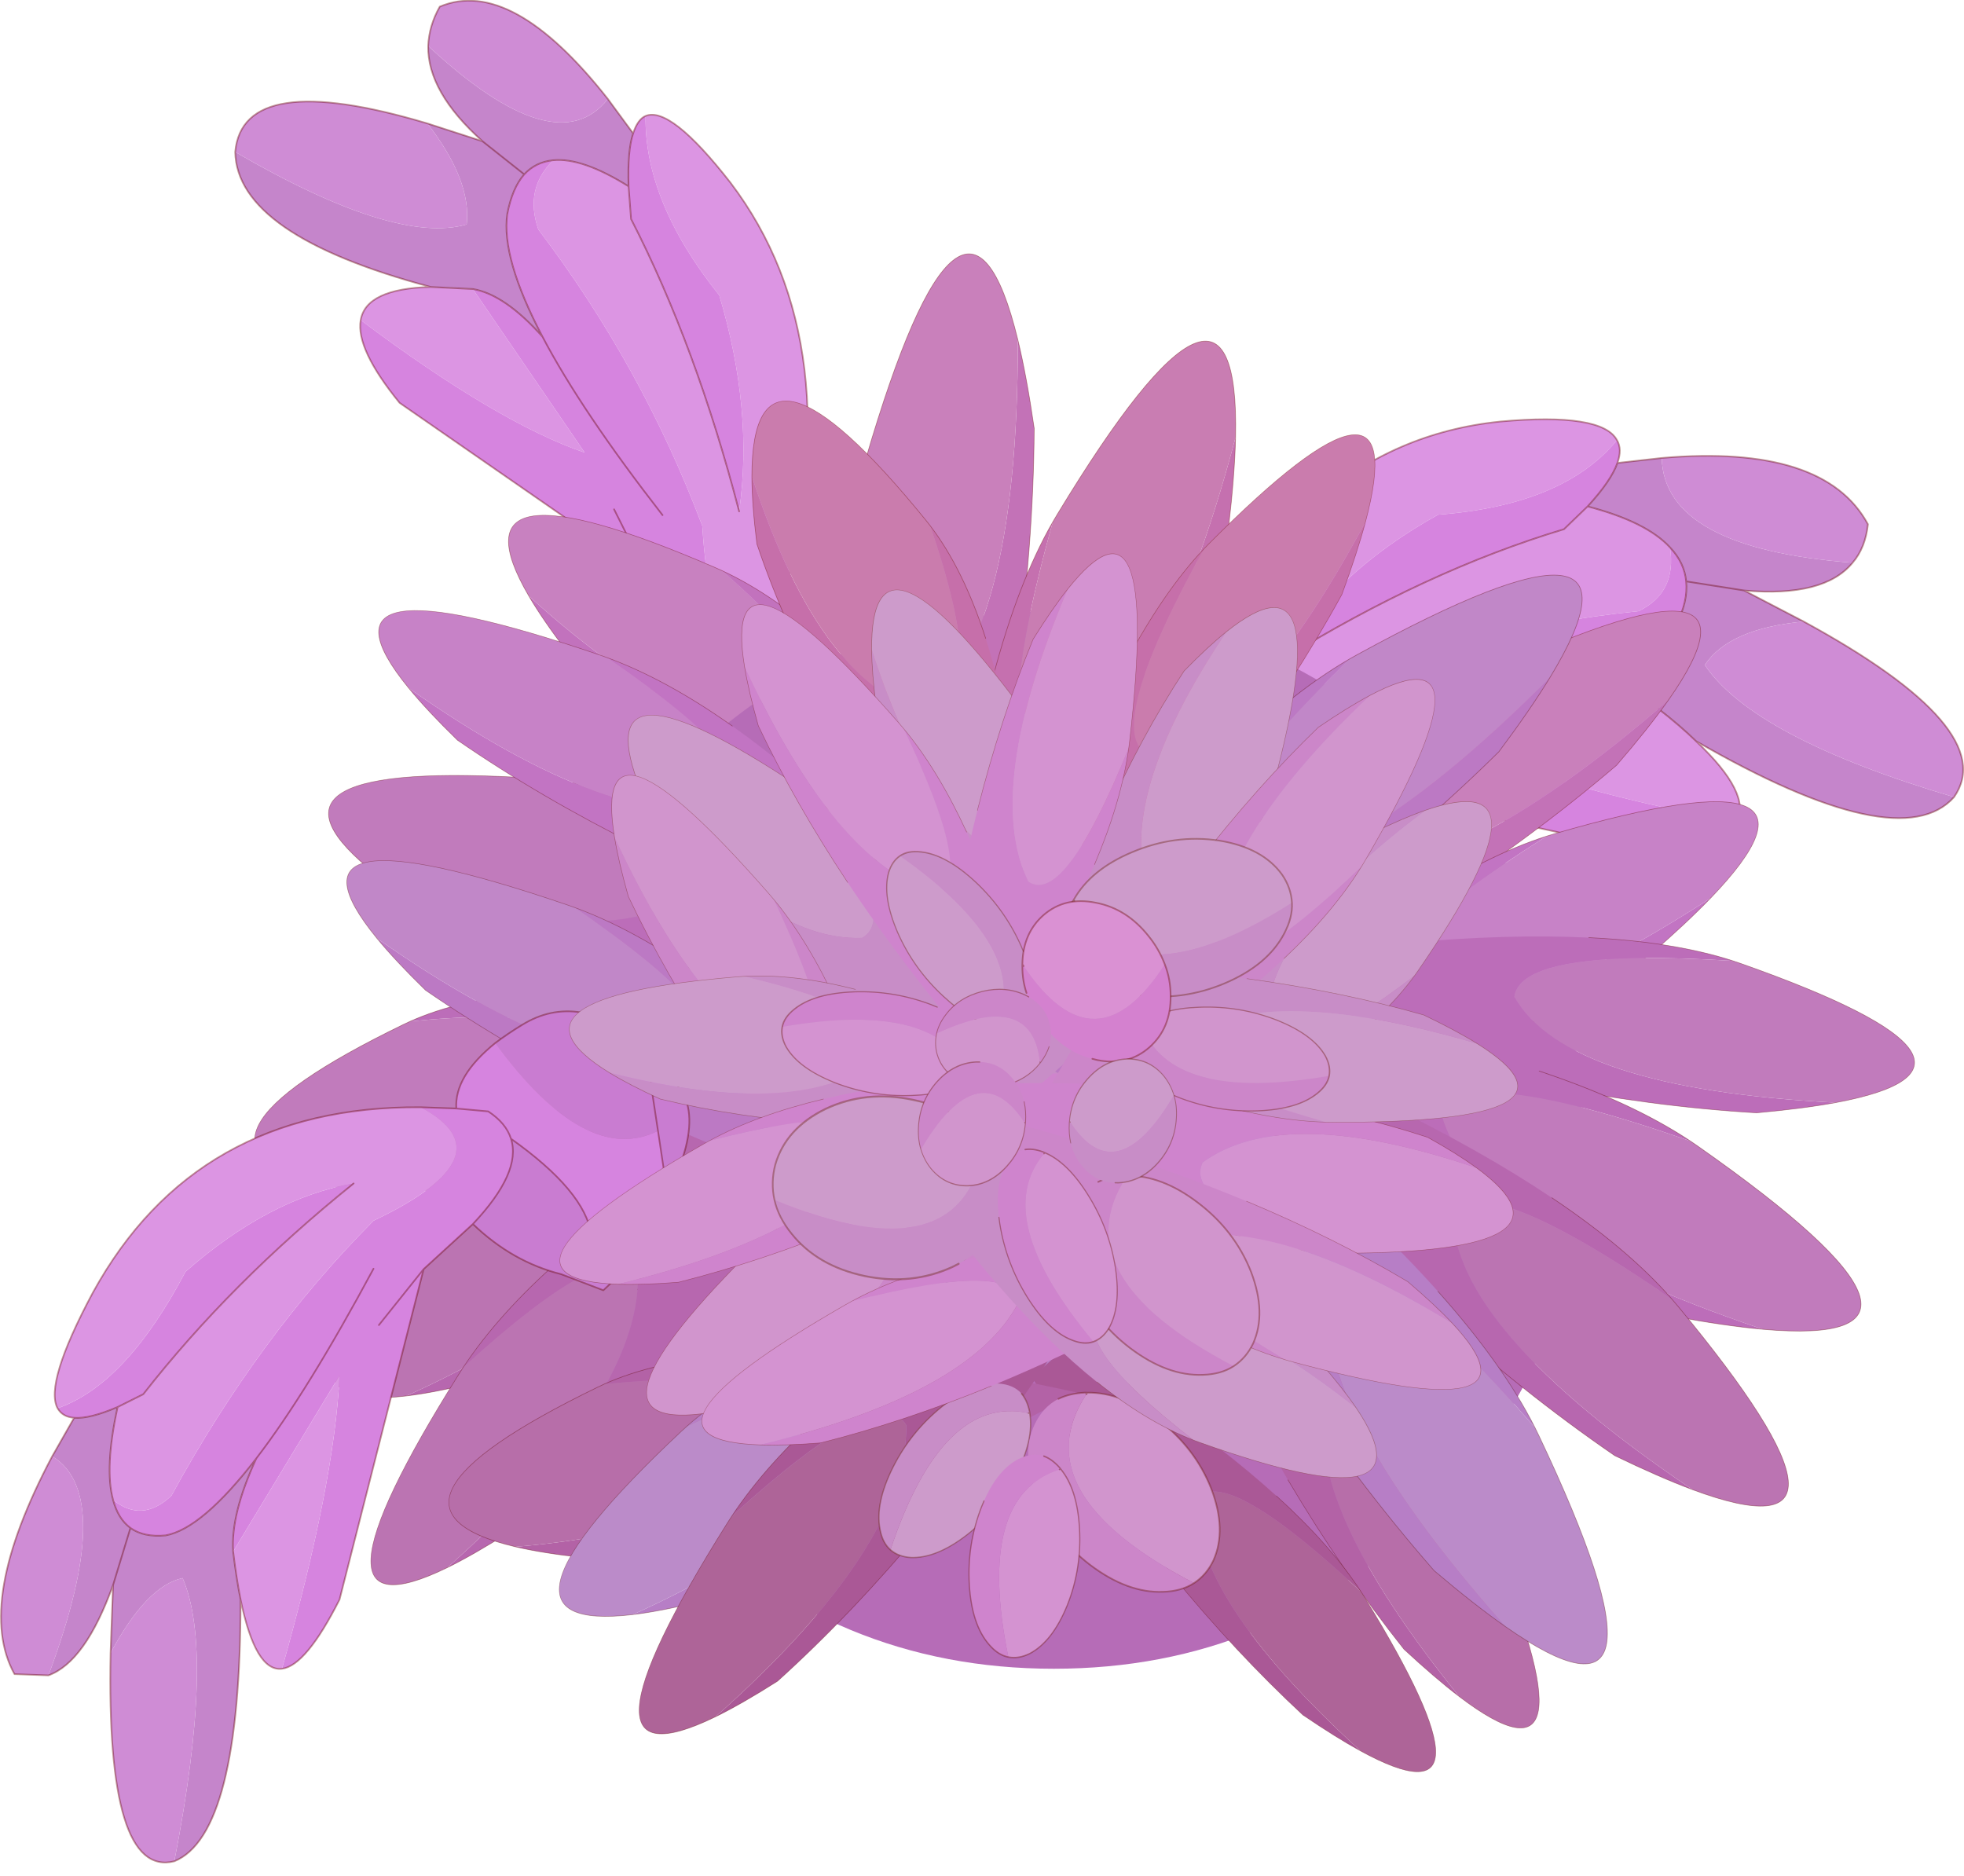 <?xml version="1.0"?>
<svg xmlns="http://www.w3.org/2000/svg" xmlns:xlink="http://www.w3.org/1999/xlink" width="237.15px" height="226.55px"><g transform="matrix(1, 0, 0, 1, -156.4, -87.15)"><use xlink:href="#object-0" width="208.85" height="124.9" transform="matrix(1, 0, 0, 1, 184.7, 87.15)"/><use xlink:href="#object-1" width="202.35" height="197.1" transform="matrix(1, 0, 0, 1, 186.25, 116.6)"/><use xlink:href="#object-49" width="83.35" height="103" transform="matrix(1, 0, 0, 1, 156.4, 209.15)"/><use xlink:href="#object-50" width="131.45" height="135.1" transform="matrix(1, 0, 0, 1, 208.75, 153.65)"/></g><defs><g transform="matrix(1, 0, 0, 1, -184.7, -87.15)" id="object-0"><path fill-rule="evenodd" fill="#dc95e3" stroke="none" d="M282.25 199.8L280 197.9Q278.1 185.55 284.95 180Q286.8 178.55 288.4 177.55Q296.2 197.3 288.25 204.9L282.25 199.8M299.4 171.3Q312.1 140.65 337.55 138.05Q349.85 136.95 351.65 140.3Q345.2 148.15 330.05 149.3Q317.5 156.25 311.2 166.8Q328.6 156.05 345.25 151.05L348.1 148.3Q355.2 150.15 358.05 153.25Q358.9 158.7 354.25 160.95Q332.6 163.15 313.95 171.7Q299.25 186.4 299.4 171.3M361.2 176.65Q367.95 183 366.1 186.4Q343.6 182.3 332.1 176.5L356.6 172.7Q359.25 174.75 361.2 176.65"/><path fill-rule="evenodd" fill="#c97cd1" stroke="none" d="M282.25 199.8L288.25 204.9L294.35 210Q280.55 210.75 282.25 199.8M308.65 185.4Q310.35 193.1 308.8 200.4L308.1 207.05L302.2 210.05Q304.15 208.35 302.9 202.15Q298.8 198.65 297.5 185.4Q300.4 188.9 308.65 185.4"/><path fill-rule="evenodd" fill="#d684df" stroke="none" d="M288.25 204.9Q296.2 197.3 288.4 177.55Q294.2 173.95 297.5 176.15L299.4 171.3Q299.25 186.4 313.95 171.7Q332.6 163.15 354.25 160.95Q358.9 158.7 358.05 153.25Q359.8 155.1 360 157.35Q360.25 159.75 358.8 162.6Q356 167.15 345.5 170.2Q352.85 170.05 356.6 172.7L332.1 176.5Q343.6 182.3 366.1 186.4Q364.35 189.45 355.55 190.05L316.2 181.45Q312 184 308.65 185.4Q300.4 188.9 297.5 185.4Q296.15 183.8 295.95 180.7L297.5 176.15L295.95 180.7Q296.15 183.8 297.5 185.4Q298.8 198.65 302.9 202.15Q304.15 208.35 302.2 210.05Q297.95 213.9 294.35 210L288.25 204.9M351.65 140.3Q352.3 141.4 351.7 143.05Q350.95 145.2 348.1 148.3L345.25 151.05Q328.6 156.05 311.2 166.8Q317.5 156.25 330.05 149.3Q345.2 148.15 351.65 140.3M324.55 178.8L316.2 181.45L324.55 178.8M319 174.6Q335.7 173.1 345.5 170.2Q335.7 173.1 319 174.6"/><path fill-rule="evenodd" fill="#c585cb" stroke="none" d="M351.7 143.05L357.05 142.45Q357.35 153.35 380.1 155.1Q376.65 159.3 367 158.45L374.2 162.2Q365.15 163.05 362.25 167.45Q368.2 176.25 392.35 183.4Q385.75 190.8 361.2 176.65Q359.25 174.75 356.6 172.7Q352.85 170.05 345.5 170.2Q356 167.15 358.8 162.6Q360.25 159.75 360 157.35Q359.8 155.1 358.05 153.25Q355.2 150.15 348.1 148.3Q350.95 145.2 351.7 143.05M367 158.45L360 157.35L367 158.45"/><path fill-rule="evenodd" fill="#cf8cd5" stroke="none" d="M357.05 142.45Q376.7 140.75 381.95 150.45Q381.65 153.3 380.1 155.1Q357.35 153.35 357.05 142.45M374.2 162.2Q398.05 175.2 392.35 183.4Q368.2 176.25 362.25 167.45Q365.15 163.05 374.2 162.2"/><path fill="none" stroke="#660000" stroke-opacity="0.4" stroke-width="0.2" stroke-linecap="round" stroke-linejoin="round" d="M288.4 177.55Q286.8 178.55 284.95 180Q278.1 185.55 280 197.9L282.25 199.8L288.25 204.9L294.35 210Q297.95 213.9 302.2 210.05L308.1 207.05L308.8 200.4Q310.35 193.1 308.65 185.4Q312 184 316.2 181.45L355.55 190.05Q364.35 189.45 366.1 186.4Q367.95 183 361.2 176.65Q385.75 190.8 392.35 183.4Q398.05 175.2 374.2 162.2L367 158.45Q376.65 159.3 380.1 155.1Q381.65 153.3 381.95 150.45Q376.7 140.75 357.05 142.45L351.7 143.05Q352.3 141.4 351.65 140.3Q349.85 136.95 337.55 138.05Q312.1 140.65 299.4 171.3L297.5 176.15Q294.2 173.95 288.4 177.55M294.35 210Q280.55 210.75 282.25 199.8M297.5 176.15L295.95 180.7Q296.15 183.8 297.5 185.4Q300.4 188.9 308.65 185.4M351.7 143.05Q350.95 145.2 348.1 148.3Q355.2 150.15 358.05 153.25Q359.8 155.1 360 157.35L367 158.45M360 157.35Q360.25 159.75 358.8 162.6Q356 167.15 345.5 170.2Q352.85 170.05 356.6 172.7Q359.25 174.75 361.2 176.65M348.1 148.3L345.25 151.05Q328.6 156.05 311.2 166.8M316.2 181.45L324.55 178.8M297.5 185.4Q298.8 198.65 302.9 202.15Q304.15 208.35 302.2 210.05M345.5 170.2Q335.7 173.1 319 174.6"/><path fill-rule="evenodd" fill="#dc95e3" stroke="none" d="M239.4 193.25L246.05 193.6L248.45 193.7Q256.45 185.75 255.1 176.9L254.25 172.65Q238.5 182.1 239.4 193.25M250.75 160.4Q259.4 128.7 244.6 109.2Q237.35 99.9 234.35 101.15Q234.2 111.5 243.25 122.8Q247.4 136.65 245.65 148.9Q240.45 128.9 232.6 113.6L232.3 109.65Q226.7 106.15 223.2 106.5Q219.7 109.95 221.4 114.85Q233.95 131.4 241.2 150.65Q242.55 171.8 250.75 160.4M208.4 121.8Q200.6 122 199.95 125.8Q216.5 138.2 227 141.8L213.5 122.05L208.4 121.8"/><path fill-rule="evenodd" fill="#c97cd1" stroke="none" d="M246.05 193.6L239.4 193.25L232.7 192.9Q241.1 202.95 246.05 193.6M244.15 172.3Q240.4 172.9 237.1 164.6Q231.85 169.2 228.75 175.7L225.55 181.25L227.65 187.55Q227.35 184.9 231.55 181.1Q236.1 181.3 244.15 172.3"/><path fill-rule="evenodd" fill="#d684df" stroke="none" d="M239.4 193.25Q238.5 182.1 254.25 172.65Q252.6 165.95 249.25 165.35L247.75 169.8Q245.9 172 244.15 172.3Q245.9 172 247.75 169.8L249.25 165.35L250.75 160.4Q242.55 171.8 241.2 150.65Q233.95 131.4 221.4 114.85Q219.7 109.95 223.2 106.5Q221.1 106.7 219.7 108.2Q218.25 109.85 217.65 113Q216.9 118.3 221.9 127.8Q217.35 122.7 213.5 122.05L227 141.8Q216.5 138.2 199.95 125.8Q199.35 129.3 204.65 135.8L234.45 156.45Q235.75 161.25 237.1 164.6Q240.4 172.9 244.15 172.3Q236.1 181.3 231.55 181.1Q227.35 184.9 227.65 187.55Q228.3 193.35 232.7 192.9L239.4 193.25M230.55 148.65L234.45 156.45L230.55 148.65M234.35 101.15Q233.4 101.55 232.85 103.25Q232.15 105.35 232.3 109.65L232.6 113.6Q240.45 128.9 245.65 148.9Q247.4 136.65 243.25 122.8Q234.2 111.5 234.35 101.15M236.4 149.35Q226.6 136.75 221.9 127.8Q226.6 136.75 236.4 149.35"/><path fill-rule="evenodd" fill="#c585cb" stroke="none" d="M232.85 103.25L229.8 99.1Q223.55 107.05 208.1 92.7Q208 98.25 214.65 104.2L208 102.05Q213.35 108.95 212.75 114.25Q204.15 116.75 184.8 105.5Q185 115.55 208.4 121.8L213.5 122.05Q217.35 122.7 221.9 127.8Q216.9 118.3 217.65 113Q218.25 109.85 219.7 108.2Q221.1 106.7 223.2 106.5Q226.7 106.15 232.3 109.65Q232.15 105.35 232.85 103.25M214.65 104.2L219.7 108.2L214.65 104.2"/><path fill-rule="evenodd" fill="#cf8cd5" stroke="none" d="M229.8 99.1Q218.15 84.3 209.5 87.95Q208.2 90.25 208.1 92.7Q223.55 107.05 229.8 99.1M208 102.05Q185.7 95.4 184.8 105.5Q204.15 116.75 212.75 114.25Q213.35 108.95 208 102.05"/><path fill="none" stroke="#660000" stroke-opacity="0.4" stroke-width="0.2" stroke-linecap="round" stroke-linejoin="round" d="M246.05 193.6L239.4 193.25L232.7 192.9Q241.1 202.95 246.05 193.6L248.45 193.7Q256.45 185.75 255.1 176.9L254.25 172.65Q252.6 165.95 249.25 165.35L247.75 169.8Q245.9 172 244.15 172.3Q240.4 172.9 237.1 164.6Q235.75 161.25 234.45 156.45L230.55 148.65M249.25 165.35L250.75 160.4Q259.4 128.7 244.6 109.2Q237.35 99.9 234.35 101.15Q233.4 101.55 232.85 103.25L229.8 99.1Q218.15 84.3 209.5 87.95Q208.2 90.25 208.1 92.7Q208 98.25 214.65 104.2L208 102.05Q185.7 95.4 184.8 105.5Q185 115.55 208.4 121.8Q200.6 122 199.95 125.8Q199.35 129.3 204.65 135.8L234.45 156.45M232.85 103.25Q232.15 105.35 232.3 109.65Q226.7 106.15 223.2 106.5Q221.1 106.7 219.7 108.2L214.65 104.2M219.7 108.2Q218.25 109.85 217.65 113Q216.9 118.3 221.9 127.8Q217.35 122.7 213.5 122.05L208.4 121.8M232.3 109.65L232.6 113.6Q240.45 128.9 245.65 148.9M237.1 164.6Q231.85 169.2 228.75 175.7L225.55 181.25L227.65 187.55Q228.3 193.35 232.7 192.9M244.15 172.3Q236.1 181.3 231.55 181.1Q227.35 184.9 227.65 187.55M221.9 127.8Q226.6 136.75 236.4 149.35"/></g><g transform="matrix(1, 0, 0, 1, 0.05, 0.05)" id="object-1"><use xlink:href="#object-2" width="190.2" height="166.7" transform="matrix(-0.389, 0.022, -0.056, 0.323, 105.9, 28.7)"/><use xlink:href="#object-4" width="127.7" height="127.7" transform="matrix(1, 0, 0, 1, 33.5, 44.3)"/><use xlink:href="#object-5" width="190.2" height="166.7" transform="matrix(0.413, 0, 0, 0.357, 96.95, 44.25)"/><use xlink:href="#object-7" width="190.2" height="166.7" transform="matrix(0.343, 0.092, -0.102, 0.379, 117.8, 50.85)"/><use xlink:href="#object-9" width="190.2" height="166.7" transform="matrix(0.289, -0.289, 0.289, 0.289, 32.05, 54.95)"/><use xlink:href="#object-11" width="190.2" height="166.7" transform="matrix(0.354, -0.205, 0.205, 0.354, 49.15, 49.6)"/><use xlink:href="#object-13" width="190.2" height="166.7" transform="matrix(0.321, -0.086, 0.091, 0.34, 74.25, 38.75)"/><use xlink:href="#object-15" width="190.2" height="166.7" transform="matrix(0.409, 0, 0, 0.409, 83.4, 39.9)"/><use xlink:href="#object-17" width="190.2" height="166.7" transform="matrix(-0.023, 0.348, -0.32, -0.021, 160.15, 113.15)"/><use xlink:href="#object-19" width="190.2" height="166.7" transform="matrix(0.026, 0.322, -0.299, 0.024, 138.75, 123.05)"/><use xlink:href="#object-21" width="190.2" height="166.7" transform="matrix(0.234, 0.267, -0.274, 0.24, 157.8, 48.15)"/><use xlink:href="#object-23" width="190.2" height="166.7" transform="matrix(0.181, 0.367, -0.367, 0.181, 161.4, 59.25)"/><use xlink:href="#object-25" width="190.2" height="166.7" transform="matrix(0.076, 0.381, -0.376, 0.075, 172.15, 79.3)"/><use xlink:href="#object-27" width="190.2" height="166.7" transform="matrix(-0.023, 0.408, -0.408, -0.027, 168.4, 94.05)"/><use xlink:href="#object-29" width="190.2" height="166.7" transform="matrix(-0.202, 0.307, 0.23, 0.27, 38.4, 49.85)"/><use xlink:href="#object-31" width="190.2" height="166.7" transform="matrix(-0.135, 0.367, 0.275, 0.181, 35.2, 67.3)"/><use xlink:href="#object-33" width="190.2" height="166.7" transform="matrix(-0.06, 0.401, 0.3, 0.08, 25.85, 84.95)"/><use xlink:href="#object-35" width="190.2" height="166.7" transform="matrix(-0.344, -0.126, -0.209, 0.285, 129.35, 42.15)"/><use xlink:href="#object-37" width="190.2" height="166.7" transform="matrix(-0.359, 0.152, 0.057, 0.323, 77.65, 38.05)"/><use xlink:href="#object-39" width="190.2" height="166.7" transform="matrix(-0.403, 0.034, -0.009, 0.31, 92.5, 38.05)"/><use xlink:href="#object-41" width="190.2" height="166.7" transform="matrix(-0.403, 0.034, -0.009, 0.31, 88.65, 68.25)"/><use xlink:href="#object-43" width="190.2" height="166.7" transform="matrix(-0.202, 0.307, 0.23, 0.27, 61.85, 93.65)"/><use xlink:href="#object-45" width="190.2" height="166.7" transform="matrix(-0.135, 0.367, 0.275, 0.181, 62.55, 93.7)"/><use xlink:href="#object-47" width="190.2" height="166.7" transform="matrix(-0.06, 0.401, 0.3, 0.08, 58.25, 102.95)"/></g><g transform="matrix(1, 0, 0, 1, 0, 0.1)" id="object-2"><use xlink:href="#object-3" width="190.2" height="166.7" transform="matrix(1, 0, 0, 1, 0, -0.1)"/></g><g transform="matrix(1, 0, 0, 1, 0, 0.1)" id="object-3"><path fill-rule="evenodd" fill="#c272bd" stroke="none" d="M180.6 30.2Q174.8 39.7 165.5 52.15Q140.3 77.05 109.6 99.95Q61.55 135.7 0 166.6Q45.2 93.85 83.05 55.7Q103.25 35.3 121.35 24.8Q70.45 74.7 81.5 87.15Q116.55 94.45 180.6 30.2"/><path fill-rule="evenodd" fill="#c881c0" stroke="none" d="M121.35 24.8L123.75 23.45Q215.15 -26.6 180.6 30.2Q116.55 94.45 81.5 87.15Q70.45 74.7 121.35 24.8"/><path fill="none" stroke="#630200" stroke-opacity="0.4" stroke-width="0.2" stroke-linecap="round" stroke-linejoin="round" d="M180.6 30.2Q174.8 39.7 165.5 52.15Q140.3 77.05 109.6 99.95M83.05 55.7Q103.25 35.3 121.35 24.8L123.75 23.45Q215.15 -26.6 180.6 30.2"/></g><g transform="matrix(1, 0, 0, 1, -33.5, -44.3)" id="object-4"><path fill-rule="evenodd" fill="#b66cb7" stroke="none" d="M142.5 63Q161.2 81.7 161.2 108.15Q161.2 134.6 142.5 153.3Q123.8 172 97.35 172Q70.9 172 52.2 153.3Q33.5 134.6 33.5 108.15Q33.5 81.7 52.2 63Q70.9 44.3 97.35 44.3Q123.8 44.3 142.5 63"/></g><g transform="matrix(1, 0, 0, 1, 0, 0.1)" id="object-5"><use xlink:href="#object-6" width="190.2" height="166.7" transform="matrix(1, 0, 0, 1, 0, -0.1)"/></g><g transform="matrix(1, 0, 0, 1, 0, 0.1)" id="object-6"><path fill-rule="evenodd" fill="#c372b7" stroke="none" d="M180.6 30.2Q174.8 39.7 165.5 52.15Q140.3 77.05 109.6 99.95Q61.55 135.7 0 166.6Q45.2 93.85 83.05 55.7Q103.25 35.3 121.35 24.8Q70.45 74.7 81.5 87.15Q116.55 94.45 180.6 30.2"/><path fill-rule="evenodd" fill="#c980bb" stroke="none" d="M121.35 24.8L123.75 23.45Q215.15 -26.6 180.6 30.2Q116.55 94.45 81.5 87.15Q70.45 74.7 121.35 24.8"/><path fill="none" stroke="#670500" stroke-opacity="0.4" stroke-width="0.2" stroke-linecap="round" stroke-linejoin="round" d="M180.6 30.2Q174.8 39.7 165.5 52.15Q140.3 77.05 109.6 99.95M83.05 55.7Q103.25 35.3 121.35 24.8L123.75 23.45Q215.15 -26.6 180.6 30.2"/></g><g transform="matrix(1, 0, 0, 1, 0, 0.1)" id="object-7"><use xlink:href="#object-8" width="190.2" height="166.7" transform="matrix(1, 0, 0, 1, 0, -0.1)"/></g><g transform="matrix(1, 0, 0, 1, 0, 0.1)" id="object-8"><path fill-rule="evenodd" fill="#c274c3" stroke="none" d="M180.6 30.2Q174.8 39.7 165.5 52.15Q140.3 77.05 109.6 99.95Q61.55 135.7 0 166.6Q45.2 93.85 83.05 55.7Q103.25 35.3 121.35 24.8Q70.45 74.7 81.5 87.15Q116.55 94.45 180.6 30.2"/><path fill-rule="evenodd" fill="#c782c7" stroke="none" d="M121.35 24.8L123.75 23.45Q215.15 -26.6 180.6 30.2Q116.55 94.45 81.5 87.15Q70.45 74.7 121.35 24.8"/><path fill="none" stroke="#5f0000" stroke-opacity="0.4" stroke-width="0.2" stroke-linecap="round" stroke-linejoin="round" d="M180.6 30.2Q174.8 39.7 165.5 52.15Q140.3 77.05 109.6 99.95M83.05 55.7Q103.25 35.3 121.35 24.8L123.75 23.45Q215.15 -26.6 180.6 30.2"/></g><g transform="matrix(1, 0, 0, 1, 0, 0.1)" id="object-9"><use xlink:href="#object-10" width="190.2" height="166.7" transform="matrix(1, 0, 0, 1, 0, -0.1)"/></g><g transform="matrix(1, 0, 0, 1, 0, 0.1)" id="object-10"><path fill-rule="evenodd" fill="#c372b7" stroke="none" d="M180.6 30.2Q174.8 39.7 165.5 52.15Q140.3 77.05 109.6 99.95Q61.55 135.7 0 166.6Q45.2 93.85 83.05 55.7Q103.25 35.3 121.35 24.8Q70.45 74.7 81.5 87.15Q116.55 94.45 180.6 30.2"/><path fill-rule="evenodd" fill="#c980bb" stroke="none" d="M121.35 24.8L123.75 23.45Q215.15 -26.6 180.6 30.2Q116.55 94.45 81.5 87.15Q70.45 74.7 121.35 24.8"/><path fill="none" stroke="#670500" stroke-opacity="0.4" stroke-width="0.2" stroke-linecap="round" stroke-linejoin="round" d="M180.6 30.2Q174.8 39.7 165.5 52.15Q140.3 77.05 109.6 99.95M83.05 55.7Q103.25 35.3 121.35 24.8L123.75 23.45Q215.15 -26.6 180.6 30.2"/></g><g transform="matrix(1, 0, 0, 1, 0, 0.1)" id="object-11"><use xlink:href="#object-12" width="190.2" height="166.7" transform="matrix(1, 0, 0, 1, 0, -0.1)"/></g><g transform="matrix(1, 0, 0, 1, 0, 0.1)" id="object-12"><path fill-rule="evenodd" fill="#c570af" stroke="none" d="M180.6 30.2Q174.8 39.7 165.5 52.15Q140.3 77.05 109.6 99.95Q61.55 135.7 0 166.6Q45.2 93.85 83.05 55.7Q103.25 35.3 121.35 24.8Q70.45 74.7 81.5 87.15Q116.55 94.45 180.6 30.2"/><path fill-rule="evenodd" fill="#c97db2" stroke="none" d="M121.35 24.8L123.75 23.45Q215.15 -26.6 180.6 30.2Q116.55 94.45 81.5 87.15Q70.45 74.7 121.35 24.8"/><path fill="none" stroke="#6c0800" stroke-opacity="0.4" stroke-width="0.2" stroke-linecap="round" stroke-linejoin="round" d="M180.6 30.2Q174.8 39.7 165.5 52.15Q140.3 77.05 109.6 99.95M83.05 55.7Q103.25 35.3 121.35 24.8L123.75 23.45Q215.15 -26.6 180.6 30.2"/></g><g transform="matrix(1, 0, 0, 1, 0, 0.1)" id="object-13"><use xlink:href="#object-14" width="190.2" height="166.7" transform="matrix(1, 0, 0, 1, 0, -0.1)"/></g><g transform="matrix(1, 0, 0, 1, 0, 0.1)" id="object-14"><path fill-rule="evenodd" fill="#c66faa" stroke="none" d="M180.6 30.2Q174.8 39.7 165.5 52.15Q140.3 77.05 109.6 99.95Q61.55 135.7 0 166.6Q45.2 93.85 83.05 55.7Q103.25 35.3 121.35 24.8Q70.45 74.7 81.5 87.15Q116.55 94.45 180.6 30.2"/><path fill-rule="evenodd" fill="#ca7cad" stroke="none" d="M121.35 24.8L123.75 23.45Q215.15 -26.6 180.6 30.2Q116.55 94.45 81.5 87.15Q70.45 74.7 121.35 24.8"/><path fill="none" stroke="#700b00" stroke-opacity="0.4" stroke-width="0.2" stroke-linecap="round" stroke-linejoin="round" d="M180.6 30.2Q174.8 39.7 165.5 52.15Q140.3 77.05 109.6 99.95M83.05 55.7Q103.25 35.3 121.35 24.8L123.75 23.45Q215.15 -26.6 180.6 30.2"/></g><g transform="matrix(1, 0, 0, 1, 0, 0.1)" id="object-15"><use xlink:href="#object-16" width="190.2" height="166.7" transform="matrix(1, 0, 0, 1, 0, -0.1)"/></g><g transform="matrix(1, 0, 0, 1, 0, 0.1)" id="object-16"><path fill-rule="evenodd" fill="#bc79c4" stroke="none" d="M180.6 30.2Q174.8 39.7 165.5 52.15Q140.3 77.05 109.6 99.95Q61.55 135.7 0 166.6Q45.2 93.85 83.05 55.7Q103.25 35.3 121.35 24.8Q70.45 74.7 81.5 87.15Q116.55 94.45 180.6 30.2"/><path fill-rule="evenodd" fill="#c187c8" stroke="none" d="M121.35 24.8L123.75 23.45Q215.15 -26.6 180.6 30.2Q116.55 94.45 81.5 87.15Q70.45 74.7 121.35 24.8"/><path fill="none" stroke="#5e0b0b" stroke-opacity="0.4" stroke-width="0.2" stroke-linecap="round" stroke-linejoin="round" d="M180.6 30.2Q174.8 39.7 165.5 52.15Q140.3 77.05 109.6 99.95M83.05 55.7Q103.25 35.3 121.35 24.8L123.75 23.45Q215.15 -26.6 180.6 30.2"/></g><g transform="matrix(1, 0, 0, 1, 0, 0.1)" id="object-17"><use xlink:href="#object-18" width="190.2" height="166.7" transform="matrix(1, 0, 0, 1, 0, -0.1)"/></g><g transform="matrix(1, 0, 0, 1, 0, 0.1)" id="object-18"><path fill-rule="evenodd" fill="#b362a6" stroke="none" d="M180.6 30.2Q174.8 39.7 165.5 52.15Q140.3 77.05 109.6 99.95Q61.55 135.7 0 166.6Q45.2 93.85 83.05 55.7Q103.25 35.3 121.35 24.8Q70.45 74.7 81.5 87.15Q116.55 94.45 180.6 30.2"/><path fill-rule="evenodd" fill="#b76ea9" stroke="none" d="M121.35 24.8L123.75 23.45Q215.15 -26.6 180.6 30.2Q116.55 94.45 81.5 87.15Q70.45 74.7 121.35 24.8"/><path fill="none" stroke="#5e0000" stroke-opacity="0.4" stroke-width="0.2" stroke-linecap="round" stroke-linejoin="round" d="M180.6 30.2Q174.8 39.7 165.5 52.15Q140.3 77.05 109.6 99.95M83.05 55.7Q103.25 35.3 121.35 24.8L123.75 23.45Q215.15 -26.6 180.6 30.2"/></g><g transform="matrix(1, 0, 0, 1, 0, 0.1)" id="object-19"><use xlink:href="#object-20" width="190.2" height="166.7" transform="matrix(1, 0, 0, 1, 0, -0.1)"/></g><g transform="matrix(1, 0, 0, 1, 0, 0.1)" id="object-20"><path fill-rule="evenodd" fill="#aa5896" stroke="none" d="M180.6 30.2Q174.8 39.7 165.5 52.15Q140.3 77.05 109.6 99.95Q61.55 135.7 0 166.6Q45.2 93.85 83.05 55.7Q103.25 35.3 121.35 24.8Q70.45 74.7 81.5 87.15Q116.55 94.45 180.6 30.2"/><path fill-rule="evenodd" fill="#ae6498" stroke="none" d="M121.35 24.8L123.75 23.45Q215.15 -26.6 180.6 30.2Q116.55 94.45 81.5 87.15Q70.45 74.7 121.35 24.8"/><path fill="none" stroke="#5e0000" stroke-opacity="0.4" stroke-width="0.2" stroke-linecap="round" stroke-linejoin="round" d="M180.6 30.2Q174.8 39.7 165.5 52.15Q140.3 77.05 109.6 99.95M83.05 55.7Q103.25 35.3 121.35 24.8L123.75 23.45Q215.15 -26.6 180.6 30.2"/></g><g transform="matrix(1, 0, 0, 1, 0, 0.1)" id="object-21"><use xlink:href="#object-22" width="190.2" height="166.7" transform="matrix(1, 0, 0, 1, 0, -0.1)"/></g><g transform="matrix(1, 0, 0, 1, 0, 0.1)" id="object-22"><path fill-rule="evenodd" fill="#bc6db9" stroke="none" d="M180.6 30.2Q174.8 39.7 165.5 52.15Q140.3 77.05 109.6 99.95Q61.55 135.7 0 166.6Q45.2 93.85 83.05 55.7Q103.25 35.3 121.35 24.8Q70.45 74.7 81.5 87.15Q116.55 94.45 180.6 30.2"/><path fill-rule="evenodd" fill="#c17bbc" stroke="none" d="M121.35 24.8L123.75 23.45Q215.15 -26.6 180.6 30.2Q116.55 94.45 81.5 87.15Q70.45 74.7 121.35 24.8"/><path fill="none" stroke="#5e0000" stroke-opacity="0.4" stroke-width="0.2" stroke-linecap="round" stroke-linejoin="round" d="M180.6 30.2Q174.8 39.7 165.5 52.15Q140.3 77.05 109.6 99.95M83.05 55.7Q103.25 35.3 121.35 24.8L123.75 23.45Q215.15 -26.6 180.6 30.2"/></g><g transform="matrix(1, 0, 0, 1, 0, 0.1)" id="object-23"><use xlink:href="#object-24" width="190.2" height="166.7" transform="matrix(1, 0, 0, 1, 0, -0.1)"/></g><g transform="matrix(1, 0, 0, 1, 0, 0.1)" id="object-24"><path fill-rule="evenodd" fill="#bc6db9" stroke="none" d="M180.6 30.2Q174.8 39.7 165.5 52.15Q140.3 77.05 109.6 99.95Q61.55 135.7 0 166.6Q45.2 93.85 83.05 55.7Q103.25 35.3 121.35 24.8Q70.45 74.7 81.5 87.15Q116.55 94.45 180.6 30.2"/><path fill-rule="evenodd" fill="#c17bbc" stroke="none" d="M121.35 24.8L123.75 23.45Q215.15 -26.6 180.6 30.2Q116.55 94.45 81.5 87.15Q70.45 74.7 121.35 24.8"/><path fill="none" stroke="#5e0000" stroke-opacity="0.4" stroke-width="0.2" stroke-linecap="round" stroke-linejoin="round" d="M180.6 30.2Q174.8 39.7 165.5 52.15Q140.3 77.05 109.6 99.95M83.05 55.7Q103.25 35.3 121.35 24.8L123.75 23.45Q215.15 -26.6 180.6 30.2"/></g><g transform="matrix(1, 0, 0, 1, 0, 0.1)" id="object-25"><use xlink:href="#object-26" width="190.2" height="166.7" transform="matrix(1, 0, 0, 1, 0, -0.1)"/></g><g transform="matrix(1, 0, 0, 1, 0, 0.1)" id="object-26"><path fill-rule="evenodd" fill="#b767af" stroke="none" d="M180.6 30.2Q174.8 39.7 165.5 52.15Q140.3 77.05 109.6 99.95Q61.55 135.7 0 166.6Q45.2 93.85 83.05 55.7Q103.25 35.3 121.35 24.8Q70.45 74.7 81.5 87.15Q116.55 94.45 180.6 30.2"/><path fill-rule="evenodd" fill="#bb74b2" stroke="none" d="M121.35 24.8L123.75 23.45Q215.15 -26.6 180.6 30.2Q116.55 94.45 81.5 87.15Q70.45 74.7 121.35 24.8"/><path fill="none" stroke="#5e0000" stroke-opacity="0.4" stroke-width="0.2" stroke-linecap="round" stroke-linejoin="round" d="M180.6 30.2Q174.8 39.7 165.5 52.15Q140.3 77.05 109.6 99.95M83.05 55.7Q103.25 35.3 121.35 24.8L123.75 23.45Q215.15 -26.6 180.6 30.2"/></g><g transform="matrix(1, 0, 0, 1, 0, 0.1)" id="object-27"><use xlink:href="#object-28" width="190.2" height="166.7" transform="matrix(1, 0, 0, 1, 0, -0.1)"/></g><g transform="matrix(1, 0, 0, 1, 0, 0.1)" id="object-28"><path fill-rule="evenodd" fill="#b77ec6" stroke="none" d="M180.6 30.2Q174.8 39.7 165.5 52.15Q140.3 77.05 109.6 99.95Q61.55 135.7 0 166.6Q45.2 93.85 83.05 55.7Q103.25 35.3 121.35 24.8Q70.45 74.7 81.5 87.15Q116.55 94.45 180.6 30.2"/><path fill-rule="evenodd" fill="#bb8bc9" stroke="none" d="M121.35 24.8L123.75 23.45Q215.15 -26.6 180.6 30.2Q116.55 94.45 81.5 87.15Q70.45 74.7 121.35 24.8"/><path fill="none" stroke="#5e1616" stroke-opacity="0.4" stroke-width="0.2" stroke-linecap="round" stroke-linejoin="round" d="M180.6 30.2Q174.8 39.7 165.5 52.15Q140.3 77.05 109.6 99.95M83.05 55.7Q103.25 35.3 121.35 24.8L123.75 23.45Q215.15 -26.6 180.6 30.2"/></g><g transform="matrix(1, 0, 0, 1, 0, 0.1)" id="object-29"><use xlink:href="#object-30" width="190.2" height="166.7" transform="matrix(1, 0, 0, 1, 0, -0.1)"/></g><g transform="matrix(1, 0, 0, 1, 0, 0.1)" id="object-30"><path fill-rule="evenodd" fill="#bc6db9" stroke="none" d="M180.6 30.2Q174.8 39.7 165.5 52.15Q140.3 77.05 109.6 99.95Q61.55 135.7 0 166.6Q45.2 93.85 83.05 55.7Q103.25 35.3 121.35 24.8Q70.45 74.7 81.5 87.15Q116.55 94.45 180.6 30.2"/><path fill-rule="evenodd" fill="#c17bbc" stroke="none" d="M121.35 24.8L123.75 23.45Q215.15 -26.6 180.6 30.2Q116.55 94.45 81.5 87.15Q70.45 74.7 121.35 24.8"/><path fill="none" stroke="#5e0000" stroke-opacity="0.4" stroke-width="0.2" stroke-linecap="round" stroke-linejoin="round" d="M180.6 30.2Q174.8 39.7 165.5 52.15Q140.3 77.05 109.6 99.95M83.05 55.7Q103.25 35.3 121.35 24.8L123.75 23.45Q215.15 -26.6 180.6 30.2"/></g><g transform="matrix(1, 0, 0, 1, 0, 0.1)" id="object-31"><use xlink:href="#object-32" width="190.2" height="166.7" transform="matrix(1, 0, 0, 1, 0, -0.1)"/></g><g transform="matrix(1, 0, 0, 1, 0, 0.1)" id="object-32"><path fill-rule="evenodd" fill="#b767af" stroke="none" d="M180.6 30.2Q174.8 39.7 165.5 52.15Q140.3 77.05 109.6 99.95Q61.55 135.7 0 166.6Q45.2 93.85 83.05 55.7Q103.25 35.3 121.35 24.8Q70.45 74.7 81.5 87.15Q116.55 94.45 180.6 30.2"/><path fill-rule="evenodd" fill="#bb74b2" stroke="none" d="M121.35 24.8L123.75 23.45Q215.15 -26.6 180.6 30.2Q116.55 94.45 81.5 87.15Q70.45 74.7 121.35 24.8"/><path fill="none" stroke="#5e0000" stroke-opacity="0.4" stroke-width="0.2" stroke-linecap="round" stroke-linejoin="round" d="M180.6 30.2Q174.8 39.7 165.5 52.15Q140.3 77.05 109.6 99.95M83.05 55.7Q103.25 35.3 121.35 24.8L123.75 23.45Q215.15 -26.6 180.6 30.2"/></g><g transform="matrix(1, 0, 0, 1, 0, 0.1)" id="object-33"><use xlink:href="#object-34" width="190.2" height="166.7" transform="matrix(1, 0, 0, 1, 0, -0.1)"/></g><g transform="matrix(1, 0, 0, 1, 0, 0.1)" id="object-34"><path fill-rule="evenodd" fill="#b767af" stroke="none" d="M180.6 30.2Q174.8 39.7 165.5 52.15Q140.3 77.05 109.6 99.95Q61.55 135.7 0 166.6Q45.2 93.85 83.05 55.7Q103.25 35.3 121.35 24.8Q70.45 74.7 81.5 87.15Q116.55 94.45 180.6 30.2"/><path fill-rule="evenodd" fill="#bb74b2" stroke="none" d="M121.35 24.8L123.75 23.45Q215.15 -26.6 180.6 30.2Q116.55 94.45 81.5 87.15Q70.45 74.7 121.35 24.8"/><path fill="none" stroke="#5e0000" stroke-opacity="0.4" stroke-width="0.2" stroke-linecap="round" stroke-linejoin="round" d="M180.6 30.2Q174.8 39.7 165.5 52.15Q140.3 77.05 109.6 99.95M83.05 55.7Q103.25 35.3 121.35 24.8L123.75 23.45Q215.15 -26.6 180.6 30.2"/></g><g transform="matrix(1, 0, 0, 1, 0, 0.1)" id="object-35"><use xlink:href="#object-36" width="190.2" height="166.7" transform="matrix(1, 0, 0, 1, 0, -0.1)"/></g><g transform="matrix(1, 0, 0, 1, 0, 0.1)" id="object-36"><path fill-rule="evenodd" fill="#c66faa" stroke="none" d="M180.6 30.2Q174.8 39.7 165.5 52.15Q140.3 77.05 109.6 99.95Q61.55 135.7 0 166.6Q45.2 93.85 83.05 55.7Q103.25 35.3 121.35 24.8Q70.45 74.7 81.5 87.15Q116.55 94.45 180.6 30.2"/><path fill-rule="evenodd" fill="#ca7cad" stroke="none" d="M121.35 24.8L123.75 23.45Q215.15 -26.6 180.6 30.2Q116.55 94.45 81.5 87.15Q70.45 74.7 121.35 24.8"/><path fill="none" stroke="#700b00" stroke-opacity="0.4" stroke-width="0.2" stroke-linecap="round" stroke-linejoin="round" d="M180.6 30.2Q174.8 39.7 165.5 52.15Q140.3 77.05 109.6 99.95M83.05 55.7Q103.25 35.3 121.35 24.8L123.75 23.45Q215.15 -26.6 180.6 30.2"/></g><g transform="matrix(1, 0, 0, 1, 0, 0.1)" id="object-37"><use xlink:href="#object-38" width="190.2" height="166.7" transform="matrix(1, 0, 0, 1, 0, -0.1)"/></g><g transform="matrix(1, 0, 0, 1, 0, 0.1)" id="object-38"><path fill-rule="evenodd" fill="#bc6db9" stroke="none" d="M180.6 30.2Q174.8 39.7 165.5 52.15Q140.3 77.05 109.6 99.95Q61.55 135.7 0 166.6Q45.2 93.85 83.05 55.7Q103.25 35.3 121.35 24.8Q70.45 74.7 81.5 87.15Q116.55 94.45 180.6 30.2"/><path fill-rule="evenodd" fill="#c17bbc" stroke="none" d="M121.35 24.8L123.75 23.45Q215.15 -26.6 180.6 30.2Q116.55 94.45 81.5 87.15Q70.45 74.7 121.35 24.8"/><path fill="none" stroke="#5e0000" stroke-opacity="0.4" stroke-width="0.2" stroke-linecap="round" stroke-linejoin="round" d="M180.6 30.2Q174.8 39.7 165.5 52.15Q140.3 77.05 109.6 99.95M83.05 55.7Q103.25 35.3 121.35 24.8L123.75 23.45Q215.15 -26.6 180.6 30.2"/></g><g transform="matrix(1, 0, 0, 1, 0, 0.1)" id="object-39"><use xlink:href="#object-40" width="190.2" height="166.7" transform="matrix(1, 0, 0, 1, 0, -0.1)"/></g><g transform="matrix(1, 0, 0, 1, 0, 0.1)" id="object-40"><path fill-rule="evenodd" fill="#c274c3" stroke="none" d="M180.6 30.2Q174.8 39.7 165.5 52.15Q140.3 77.05 109.6 99.95Q61.55 135.7 0 166.6Q45.2 93.85 83.05 55.7Q103.25 35.3 121.35 24.8Q70.45 74.7 81.5 87.15Q116.55 94.45 180.6 30.2"/><path fill-rule="evenodd" fill="#c782c7" stroke="none" d="M121.35 24.8L123.75 23.45Q215.15 -26.6 180.6 30.2Q116.55 94.45 81.5 87.15Q70.45 74.7 121.35 24.8"/><path fill="none" stroke="#5f0000" stroke-opacity="0.4" stroke-width="0.2" stroke-linecap="round" stroke-linejoin="round" d="M180.6 30.2Q174.8 39.7 165.5 52.15Q140.3 77.05 109.6 99.95M83.05 55.7Q103.25 35.3 121.35 24.8L123.75 23.45Q215.15 -26.6 180.6 30.2"/></g><g transform="matrix(1, 0, 0, 1, 0, 0.1)" id="object-41"><use xlink:href="#object-42" width="190.2" height="166.7" transform="matrix(1, 0, 0, 1, 0, -0.1)"/></g><g transform="matrix(1, 0, 0, 1, 0, 0.1)" id="object-42"><path fill-rule="evenodd" fill="#bc79c4" stroke="none" d="M180.6 30.2Q174.8 39.7 165.5 52.15Q140.3 77.05 109.6 99.95Q61.55 135.7 0 166.6Q45.2 93.85 83.05 55.7Q103.25 35.3 121.35 24.8Q70.45 74.7 81.5 87.15Q116.55 94.45 180.6 30.2"/><path fill-rule="evenodd" fill="#c187c8" stroke="none" d="M121.35 24.8L123.75 23.45Q215.15 -26.6 180.6 30.2Q116.55 94.45 81.5 87.15Q70.45 74.7 121.35 24.8"/><path fill="none" stroke="#5e0b0b" stroke-opacity="0.4" stroke-width="0.2" stroke-linecap="round" stroke-linejoin="round" d="M180.6 30.2Q174.8 39.7 165.5 52.15Q140.3 77.05 109.6 99.95M83.05 55.7Q103.25 35.3 121.35 24.8L123.75 23.45Q215.15 -26.6 180.6 30.2"/></g><g transform="matrix(1, 0, 0, 1, 0, 0.1)" id="object-43"><use xlink:href="#object-44" width="190.2" height="166.7" transform="matrix(1, 0, 0, 1, 0, -0.1)"/></g><g transform="matrix(1, 0, 0, 1, 0, 0.1)" id="object-44"><path fill-rule="evenodd" fill="#b362a6" stroke="none" d="M180.6 30.2Q174.8 39.7 165.5 52.15Q140.3 77.05 109.6 99.95Q61.55 135.7 0 166.6Q45.2 93.85 83.05 55.7Q103.25 35.3 121.35 24.8Q70.45 74.7 81.5 87.15Q116.55 94.45 180.6 30.2"/><path fill-rule="evenodd" fill="#b76ea9" stroke="none" d="M121.35 24.8L123.75 23.45Q215.15 -26.6 180.6 30.2Q116.55 94.45 81.5 87.15Q70.45 74.7 121.35 24.8"/><path fill="none" stroke="#5e0000" stroke-opacity="0.4" stroke-width="0.2" stroke-linecap="round" stroke-linejoin="round" d="M180.6 30.2Q174.8 39.7 165.5 52.15Q140.3 77.05 109.6 99.95M83.05 55.7Q103.25 35.3 121.35 24.8L123.75 23.45Q215.15 -26.6 180.6 30.2"/></g><g transform="matrix(1, 0, 0, 1, 0, 0.1)" id="object-45"><use xlink:href="#object-46" width="190.2" height="166.7" transform="matrix(1, 0, 0, 1, 0, -0.1)"/></g><g transform="matrix(1, 0, 0, 1, 0, 0.1)" id="object-46"><path fill-rule="evenodd" fill="#b77ec6" stroke="none" d="M180.6 30.2Q174.8 39.7 165.5 52.15Q140.3 77.05 109.6 99.95Q61.55 135.7 0 166.6Q45.2 93.85 83.05 55.7Q103.25 35.3 121.35 24.8Q70.45 74.7 81.5 87.15Q116.55 94.45 180.6 30.2"/><path fill-rule="evenodd" fill="#bb8bc9" stroke="none" d="M121.35 24.8L123.75 23.45Q215.15 -26.6 180.6 30.2Q116.55 94.45 81.5 87.15Q70.45 74.7 121.35 24.8"/><path fill="none" stroke="#5e1616" stroke-opacity="0.4" stroke-width="0.2" stroke-linecap="round" stroke-linejoin="round" d="M180.6 30.2Q174.8 39.7 165.5 52.15Q140.3 77.05 109.6 99.95M83.05 55.7Q103.25 35.3 121.35 24.8L123.75 23.45Q215.15 -26.6 180.6 30.2"/></g><g transform="matrix(1, 0, 0, 1, 0, 0.1)" id="object-47"><use xlink:href="#object-48" width="190.2" height="166.7" transform="matrix(1, 0, 0, 1, 0, -0.1)"/></g><g transform="matrix(1, 0, 0, 1, 0, 0.1)" id="object-48"><path fill-rule="evenodd" fill="#aa5896" stroke="none" d="M180.6 30.2Q174.8 39.7 165.5 52.15Q140.3 77.05 109.6 99.95Q61.55 135.7 0 166.6Q45.2 93.85 83.05 55.7Q103.25 35.3 121.35 24.8Q70.45 74.7 81.5 87.15Q116.55 94.45 180.6 30.2"/><path fill-rule="evenodd" fill="#ae6498" stroke="none" d="M121.35 24.8L123.75 23.45Q215.15 -26.6 180.6 30.2Q116.55 94.45 81.5 87.15Q70.45 74.7 121.35 24.8"/><path fill="none" stroke="#5e0000" stroke-opacity="0.4" stroke-width="0.2" stroke-linecap="round" stroke-linejoin="round" d="M180.6 30.2Q174.8 39.7 165.5 52.15Q140.3 77.05 109.6 99.95M83.05 55.7Q103.25 35.3 121.35 24.8L123.75 23.45Q215.15 -26.6 180.6 30.2"/></g><g transform="matrix(1, 0, 0, 1, -156.4, -209.15)" id="object-49"><path fill-rule="evenodd" fill="#c97cd1" stroke="none" d="M237 231.35L235.85 223.7L234.7 216.1Q243.25 218.8 237 231.35M234.7 216.1L235.85 223.7Q227.15 228.05 216.2 213.1Q217.65 212 219.45 210.9Q226.25 206.7 234.3 213.3L234.7 216.1M218.1 224.65Q227.05 231 227.8 236.25Q231.75 239.8 233.8 238.65L229.25 242.95L224.15 241Q218.3 239.55 213.5 234.95Q219.4 228.7 218.1 224.65"/><path fill-rule="evenodd" fill="#d684df" stroke="none" d="M235.85 223.7L237 231.35Q238.35 236.2 233.8 238.65Q231.75 239.8 227.8 236.25Q227.05 231 218.1 224.65Q217.5 222.75 215.35 221.35L211.5 221Q211.25 217.1 216.2 213.1Q227.15 228.05 235.85 223.7M211.5 221L215.35 221.35Q217.5 222.75 218.1 224.65Q219.4 228.7 213.5 234.95L207.55 240.4L202.15 247.15L207.55 240.4L197.4 280.3Q193.35 288.3 190.45 288.65Q196.8 266.2 197.4 253.25L184.55 274.5Q184.25 269.95 187.35 263.25Q180.8 271.75 176.4 272.55Q173.75 272.8 172.15 271.65Q170.65 270.55 170.05 268.25Q173.55 271.1 177.1 267.75Q187.6 248.5 201.5 234.55Q218.1 226.65 207.2 220.85L211.5 221M165.35 258.35Q163.95 258.25 163.35 257.2Q171.65 254.3 178.8 240.7Q188.95 231.8 199.1 230.05Q184.25 242 173.7 255.5L170.6 257.05Q167.2 258.5 165.35 258.35M201.5 240.35Q193.5 255.25 187.35 263.25Q193.5 255.25 201.5 240.35"/><path fill-rule="evenodd" fill="#dc95e3" stroke="none" d="M190.45 288.65Q187.25 289.05 185.45 280.3Q184.95 277.8 184.55 274.5L197.4 253.25Q196.8 266.2 190.45 288.65M163.35 257.2Q161.75 254.2 167.6 243.25Q180 220.65 207.2 220.85Q218.1 226.65 201.5 234.55Q187.6 248.5 177.1 267.75Q173.55 271.1 170.05 268.25Q169 264.4 170.6 257.05L173.7 255.5Q184.25 242 199.1 230.05Q188.95 231.8 178.8 240.7Q171.65 254.3 163.35 257.2"/><path fill-rule="evenodd" fill="#c585cb" stroke="none" d="M185.45 280.3Q185.45 308.65 177.45 311.9Q182.35 286.7 178.45 277.7Q174.1 278.65 169.75 286.75L170.05 278.55Q166.7 287.85 162.25 289.45Q170.4 267.65 162.7 263L165.35 258.35Q167.2 258.5 170.6 257.05Q169 264.4 170.05 268.25Q170.65 270.55 172.15 271.65Q173.75 272.8 176.4 272.55Q180.8 271.75 187.35 263.25Q184.25 269.95 184.55 274.5Q184.95 277.8 185.45 280.3M170.05 278.55L172.15 271.65L170.05 278.55"/><path fill-rule="evenodd" fill="#cf8cd5" stroke="none" d="M177.45 311.9Q169.2 313.95 169.75 286.75Q174.1 278.65 178.45 277.7Q182.35 286.7 177.45 311.9M162.25 289.45L158.15 289.3Q153.35 280.65 162.7 263Q170.4 267.65 162.25 289.45"/><path fill="none" stroke="#660000" stroke-opacity="0.4" stroke-width="0.2" stroke-linecap="round" stroke-linejoin="round" d="M235.85 223.7L237 231.35Q243.25 218.8 234.7 216.1L235.85 223.7M216.2 213.1Q211.25 217.1 211.5 221L215.35 221.35Q217.5 222.75 218.1 224.65Q227.05 231 227.8 236.25Q231.75 239.8 233.8 238.65Q238.35 236.2 237 231.35M216.2 213.1Q217.65 212 219.45 210.9Q226.25 206.7 234.3 213.3L234.7 216.1M207.55 240.4L202.15 247.15M233.8 238.65L229.25 242.95L224.15 241Q218.3 239.55 213.5 234.95L207.55 240.4L197.4 280.3Q193.35 288.3 190.45 288.65Q187.25 289.05 185.45 280.3Q185.45 308.65 177.45 311.9Q169.2 313.95 169.75 286.75L170.05 278.55Q166.7 287.85 162.25 289.45L158.15 289.3Q153.35 280.65 162.7 263L165.35 258.35Q163.95 258.25 163.35 257.2Q161.75 254.2 167.6 243.25Q180 220.65 207.2 220.85L211.5 221M170.05 268.25Q170.65 270.55 172.15 271.65Q173.75 272.8 176.4 272.55Q180.8 271.75 187.35 263.25Q193.5 255.25 201.5 240.35M218.1 224.65Q219.4 228.7 213.5 234.95M187.35 263.25Q184.25 269.95 184.55 274.5Q184.95 277.8 185.45 280.3M170.6 257.05Q169 264.4 170.05 268.25M165.35 258.35Q167.2 258.5 170.6 257.05L173.7 255.5Q184.25 242 199.1 230.05M172.15 271.65L170.05 278.55"/></g><g transform="matrix(1, 0, 0, 1, 0.05, 0)" id="object-50"><use xlink:href="#object-51" width="190.2" height="166.7" transform="matrix(-0.296, -0.149, -0.178, 0.214, 111.7, 32.35)"/><use xlink:href="#object-53" width="190.2" height="166.7" transform="matrix(-0.329, -0.04, -0.096, 0.262, 86.9, 27.15)"/><use xlink:href="#object-55" width="190.2" height="166.7" transform="matrix(-0.311, -0.146, -0.138, 0.225, 97.85, 33.55)"/><use xlink:href="#object-57" width="190.2" height="166.7" transform="matrix(-0.311, -0.146, -0.138, 0.225, 82.15, 54.15)"/><use xlink:href="#object-59" width="190.2" height="166.7" transform="matrix(-0.282, 0.172, 0.087, 0.264, 69.45, 23.95)"/><use xlink:href="#object-61" width="190.2" height="166.7" transform="matrix(-0.104, 0.315, 0.238, 0.145, 44.85, 42.8)"/><use xlink:href="#object-63" width="190.2" height="166.7" transform="matrix(-0.204, 0.276, 0.193, 0.179, 53.2, 33.3)"/><use xlink:href="#object-65" width="27.65" height="19.25" transform="matrix(-0.632, 0.632, -0.496, -0.496, 76.4, 107.1)"/><use xlink:href="#object-67" width="190.2" height="166.7" transform="matrix(-0.204, 0.276, 0.193, 0.179, 70.35, 52.7)"/><use xlink:href="#object-69" width="190.2" height="166.7" transform="matrix(0.046, -0.328, -0.26, -0.1, 119.3, 93.6)"/><use xlink:href="#object-71" width="190.2" height="166.7" transform="matrix(-0.067, -0.324, -0.279, -0.007, 116.25, 68.5)"/><use xlink:href="#object-73" width="190.2" height="166.7" transform="matrix(0.039, -0.341, -0.257, -0.059, 113.75, 80.85)"/><use xlink:href="#object-75" width="190.2" height="166.7" transform="matrix(-0.101, -0.328, -0.259, 0.049, 102.6, 62.4)"/><use xlink:href="#object-77" width="27.65" height="19.25" transform="matrix(0.5, 0.866, -0.866, 0.5, 84.75, 96.9)"/><use xlink:href="#object-79" width="190.2" height="166.7" transform="matrix(0.329, -0.04, 0.03, -0.277, 51.05, 119.15)"/><use xlink:href="#object-81" width="190.2" height="166.7" transform="matrix(0.296, -0.149, -0.066, -0.271, 74.45, 109.65)"/><use xlink:href="#object-83" width="190.2" height="166.7" transform="matrix(0.34, -0.051, -0.01, -0.263, 61.85, 110.45)"/><use xlink:href="#object-85" width="190.2" height="166.7" transform="matrix(0.315, -0.137, -0.078, -0.252, 71.45, 91.9)"/><use xlink:href="#object-87" width="27.65" height="19.25" transform="matrix(1, 0, 0, 1, 76.05, 34.7)"/><use xlink:href="#object-89" width="27.65" height="19.25" transform="matrix(0.864, 0.231, -0.168, 0.627, 85.6, 52.15)"/><use xlink:href="#object-91" width="27.65" height="19.25" transform="matrix(-0.447, -0.774, 0.562, -0.324, 64.2, 60.7)"/><use xlink:href="#object-93" width="27.65" height="19.25" transform="matrix(-0.864, -0.231, 0.168, -0.627, 64.55, 68.75)"/><use xlink:href="#object-95" width="27.65" height="19.25" transform="matrix(0.5, 0.866, -0.866, 0.5, 89.55, 70.7)"/><use xlink:href="#object-97" width="27.65" height="19.25" transform="matrix(-0.231, 0.864, -0.677, -0.181, 81, 111.2)"/><use xlink:href="#object-99" width="27.65" height="19.25" transform="matrix(-0.966, 0.259, 0.311, 1.16, 65.3, 62.2)"/><use xlink:href="#object-101" width="27.65" height="19.25" transform="matrix(0.231, 0.864, -0.627, 0.168, 78.15, 70.4)"/><use xlink:href="#object-103" width="18.1" height="19.6" transform="matrix(1, 0, 0, 1, 70.95, 42.2)"/><use xlink:href="#object-104" width="27.65" height="19.25" transform="matrix(0.476, -0.128, 0.197, 0.734, 74.7, 63.55)"/><use xlink:href="#object-106" width="27.65" height="19.25" transform="matrix(-0.476, -0.128, 0.168, -0.627, 72.5, 66.7)"/><use xlink:href="#object-108" width="27.65" height="19.25" transform="matrix(-0.476, 0.128, -0.197, -0.734, 73.45, 74.5)"/></g><g transform="matrix(1, 0, 0, 1, 0, 0.1)" id="object-51"><use xlink:href="#object-52" width="190.2" height="166.7" transform="matrix(1, 0, 0, 1, 0, -0.1)"/></g><g transform="matrix(1, 0, 0, 1, 0, 0.1)" id="object-52"><path fill-rule="evenodd" fill="#c88dc7" stroke="none" d="M180.6 30.2Q174.8 39.7 165.5 52.15Q140.3 77.05 109.6 99.95Q61.55 135.7 0 166.6Q45.2 93.85 83.05 55.7Q103.25 35.3 121.35 24.8Q70.45 74.7 81.5 87.15Q116.55 94.45 180.6 30.2"/><path fill-rule="evenodd" fill="#cd9bcb" stroke="none" d="M121.35 24.8L123.75 23.45Q215.15 -26.6 180.6 30.2Q116.55 94.45 81.5 87.15Q70.45 74.7 121.35 24.8"/><path fill="none" stroke="#6b210f" stroke-opacity="0.4" stroke-width="0.2" stroke-linecap="round" stroke-linejoin="round" d="M180.6 30.2Q174.8 39.7 165.5 52.15Q140.3 77.05 109.6 99.95M83.05 55.7Q103.25 35.3 121.35 24.8L123.75 23.45Q215.15 -26.6 180.6 30.2"/></g><g transform="matrix(1, 0, 0, 1, 0, 0.1)" id="object-53"><use xlink:href="#object-54" width="190.2" height="166.7" transform="matrix(1, 0, 0, 1, 0, -0.1)"/></g><g transform="matrix(1, 0, 0, 1, 0, 0.1)" id="object-54"><path fill-rule="evenodd" fill="#c88dc7" stroke="none" d="M180.6 30.2Q174.8 39.7 165.5 52.15Q140.3 77.05 109.6 99.95Q61.55 135.7 0 166.6Q45.2 93.85 83.05 55.7Q103.25 35.3 121.35 24.8Q70.45 74.7 81.5 87.15Q116.55 94.45 180.6 30.2"/><path fill-rule="evenodd" fill="#cd9bcb" stroke="none" d="M121.35 24.8L123.75 23.45Q215.15 -26.6 180.6 30.2Q116.55 94.45 81.5 87.15Q70.45 74.7 121.35 24.8"/><path fill="none" stroke="#6b210f" stroke-opacity="0.4" stroke-width="0.2" stroke-linecap="round" stroke-linejoin="round" d="M180.6 30.2Q174.8 39.7 165.5 52.15Q140.3 77.05 109.6 99.95M83.05 55.7Q103.25 35.3 121.35 24.8L123.75 23.45Q215.15 -26.6 180.6 30.2"/></g><g transform="matrix(1, 0, 0, 1, 0, 0.1)" id="object-55"><use xlink:href="#object-56" width="190.2" height="166.7" transform="matrix(1, 0, 0, 1, 0, -0.1)"/></g><g transform="matrix(1, 0, 0, 1, 0, 0.1)" id="object-56"><path fill-rule="evenodd" fill="#cf84cd" stroke="none" d="M180.6 30.2Q174.8 39.7 165.5 52.15Q140.3 77.05 109.6 99.95Q61.55 135.7 0 166.6Q45.2 93.85 83.05 55.7Q103.25 35.3 121.35 24.8Q70.45 74.7 81.5 87.15Q116.55 94.45 180.6 30.2"/><path fill-rule="evenodd" fill="#d493d1" stroke="none" d="M121.35 24.8L123.75 23.45Q215.15 -26.6 180.6 30.2Q116.55 94.45 81.5 87.15Q70.45 74.7 121.35 24.8"/><path fill="none" stroke="#6b1009" stroke-opacity="0.4" stroke-width="0.2" stroke-linecap="round" stroke-linejoin="round" d="M180.6 30.2Q174.8 39.7 165.5 52.15Q140.3 77.05 109.6 99.95M83.05 55.7Q103.25 35.3 121.35 24.8L123.75 23.45Q215.15 -26.6 180.6 30.2"/></g><g transform="matrix(1, 0, 0, 1, 0, 0.1)" id="object-57"><use xlink:href="#object-58" width="190.2" height="166.7" transform="matrix(1, 0, 0, 1, 0, -0.1)"/></g><g transform="matrix(1, 0, 0, 1, 0, 0.1)" id="object-58"><path fill-rule="evenodd" fill="#cc86c9" stroke="none" d="M180.6 30.2Q174.8 39.7 165.5 52.15Q140.3 77.05 109.6 99.95Q61.55 135.7 0 166.6Q45.2 93.85 83.05 55.7Q103.25 35.3 121.35 24.8Q70.45 74.7 81.5 87.15Q116.55 94.45 180.6 30.2"/><path fill-rule="evenodd" fill="#d195cd" stroke="none" d="M121.35 24.8L123.75 23.45Q215.15 -26.6 180.6 30.2Q116.55 94.45 81.5 87.15Q70.45 74.7 121.35 24.8"/><path fill="none" stroke="#6c150b" stroke-opacity="0.4" stroke-width="0.2" stroke-linecap="round" stroke-linejoin="round" d="M180.6 30.2Q174.8 39.7 165.5 52.15Q140.3 77.05 109.6 99.95M83.05 55.7Q103.25 35.3 121.35 24.8L123.75 23.45Q215.15 -26.6 180.6 30.2"/></g><g transform="matrix(1, 0, 0, 1, 0, 0.1)" id="object-59"><use xlink:href="#object-60" width="190.2" height="166.7" transform="matrix(1, 0, 0, 1, 0, -0.1)"/></g><g transform="matrix(1, 0, 0, 1, 0, 0.1)" id="object-60"><path fill-rule="evenodd" fill="#c88dc7" stroke="none" d="M180.6 30.2Q174.8 39.7 165.5 52.15Q140.3 77.05 109.6 99.95Q61.55 135.7 0 166.6Q45.2 93.85 83.05 55.7Q103.25 35.3 121.35 24.8Q70.45 74.7 81.5 87.15Q116.55 94.45 180.6 30.2"/><path fill-rule="evenodd" fill="#cd9bcb" stroke="none" d="M121.35 24.8L123.75 23.45Q215.15 -26.6 180.6 30.2Q116.55 94.45 81.5 87.15Q70.45 74.7 121.35 24.8"/><path fill="none" stroke="#6b210f" stroke-opacity="0.4" stroke-width="0.2" stroke-linecap="round" stroke-linejoin="round" d="M180.6 30.2Q174.8 39.7 165.5 52.15Q140.3 77.05 109.6 99.95M83.05 55.7Q103.25 35.3 121.35 24.8L123.75 23.45Q215.15 -26.6 180.6 30.2"/></g><g transform="matrix(1, 0, 0, 1, 0, 0.1)" id="object-61"><use xlink:href="#object-62" width="190.2" height="166.7" transform="matrix(1, 0, 0, 1, 0, -0.1)"/></g><g transform="matrix(1, 0, 0, 1, 0, 0.1)" id="object-62"><path fill-rule="evenodd" fill="#cc86c9" stroke="none" d="M180.6 30.2Q174.8 39.7 165.5 52.15Q140.3 77.05 109.6 99.95Q61.55 135.7 0 166.6Q45.2 93.85 83.05 55.7Q103.25 35.3 121.35 24.8Q70.45 74.7 81.5 87.15Q116.55 94.45 180.6 30.2"/><path fill-rule="evenodd" fill="#d195cd" stroke="none" d="M121.35 24.8L123.75 23.45Q215.15 -26.6 180.6 30.2Q116.55 94.45 81.5 87.15Q70.45 74.7 121.35 24.8"/><path fill="none" stroke="#6c150b" stroke-opacity="0.4" stroke-width="0.2" stroke-linecap="round" stroke-linejoin="round" d="M180.6 30.2Q174.8 39.7 165.5 52.15Q140.3 77.05 109.6 99.95M83.05 55.7Q103.25 35.3 121.35 24.8L123.75 23.45Q215.15 -26.6 180.6 30.2"/></g><g transform="matrix(1, 0, 0, 1, 0, 0.1)" id="object-63"><use xlink:href="#object-64" width="190.2" height="166.7" transform="matrix(1, 0, 0, 1, 0, -0.1)"/></g><g transform="matrix(1, 0, 0, 1, 0, 0.1)" id="object-64"><path fill-rule="evenodd" fill="#cf84cd" stroke="none" d="M180.6 30.2Q174.8 39.7 165.5 52.15Q140.3 77.05 109.6 99.95Q61.55 135.7 0 166.6Q45.2 93.85 83.05 55.7Q103.25 35.3 121.35 24.8Q70.45 74.7 81.5 87.15Q116.55 94.45 180.6 30.2"/><path fill-rule="evenodd" fill="#d493d1" stroke="none" d="M121.35 24.8L123.75 23.45Q215.15 -26.6 180.6 30.2Q116.55 94.45 81.5 87.15Q70.45 74.7 121.35 24.8"/><path fill="none" stroke="#6b1009" stroke-opacity="0.4" stroke-width="0.2" stroke-linecap="round" stroke-linejoin="round" d="M180.6 30.2Q174.8 39.7 165.5 52.15Q140.3 77.05 109.6 99.95M83.05 55.7Q103.25 35.3 121.35 24.8L123.75 23.45Q215.15 -26.6 180.6 30.2"/></g><g transform="matrix(1, 0, 0, 1, 0.1, 0.1)" id="object-65"><use xlink:href="#object-66" width="27.65" height="19.25" transform="matrix(1, 0, 0, 1, -0.1, -0.1)"/></g><g transform="matrix(1, 0, 0, 1, 0.1, 0.1)" id="object-66"><path fill-rule="evenodd" fill="#cd9bcb" stroke="none" d="M0.95 7.6L1.1 7.35Q3.15 3.7 8.15 1.6Q13.35 -0.6 18.65 0.2Q23.9 1.05 26.25 4.3Q27.35 5.9 27.45 7.7Q7.65 20.3 1.2 7.55L0.95 7.6M1.1 7.35L1.2 7.55L1.1 7.35"/><path fill-rule="evenodd" fill="#c88dc7" stroke="none" d="M27.45 7.7Q27.55 9.5 26.5 11.45Q24.5 15.25 19.3 17.45Q14.15 19.6 8.8 18.85L7.95 18.7Q3.35 17.8 1.25 14.8Q-0.1 12.85 0 10.75Q0.1 9.25 0.95 7.6L1.2 7.55Q7.65 20.3 27.45 7.7"/><path fill="none" stroke="#6b210f" stroke-opacity="0.4" stroke-width="0.2" stroke-linecap="round" stroke-linejoin="round" d="M0.95 7.6L1.1 7.35Q3.15 3.7 8.15 1.6Q13.35 -0.6 18.65 0.2Q23.9 1.05 26.25 4.3Q27.35 5.9 27.45 7.7Q27.55 9.5 26.5 11.45Q24.5 15.25 19.3 17.45Q14.15 19.6 8.8 18.85L7.95 18.7M0 10.75Q0.1 9.25 0.95 7.6M1.2 7.55L1.1 7.35"/></g><g transform="matrix(1, 0, 0, 1, 0, 0.1)" id="object-67"><use xlink:href="#object-68" width="190.2" height="166.7" transform="matrix(1, 0, 0, 1, 0, -0.1)"/></g><g transform="matrix(1, 0, 0, 1, 0, 0.1)" id="object-68"><path fill-rule="evenodd" fill="#cf84cd" stroke="none" d="M180.6 30.2Q174.8 39.7 165.5 52.15Q140.3 77.05 109.6 99.95Q61.55 135.7 0 166.6Q45.2 93.85 83.05 55.7Q103.25 35.3 121.35 24.8Q70.45 74.7 81.5 87.15Q116.55 94.45 180.6 30.2"/><path fill-rule="evenodd" fill="#d493d1" stroke="none" d="M121.35 24.8L123.75 23.45Q215.15 -26.6 180.6 30.2Q116.55 94.45 81.5 87.15Q70.45 74.7 121.35 24.8"/><path fill="none" stroke="#6b1009" stroke-opacity="0.4" stroke-width="0.2" stroke-linecap="round" stroke-linejoin="round" d="M180.6 30.2Q174.8 39.7 165.5 52.15Q140.3 77.05 109.6 99.95M83.05 55.7Q103.25 35.3 121.35 24.8L123.75 23.45Q215.15 -26.6 180.6 30.2"/></g><g transform="matrix(1, 0, 0, 1, 0, 0.1)" id="object-69"><use xlink:href="#object-70" width="190.2" height="166.7" transform="matrix(1, 0, 0, 1, 0, -0.1)"/></g><g transform="matrix(1, 0, 0, 1, 0, 0.1)" id="object-70"><path fill-rule="evenodd" fill="#c88dc7" stroke="none" d="M180.6 30.2Q174.8 39.7 165.5 52.15Q140.3 77.05 109.6 99.95Q61.55 135.7 0 166.6Q45.2 93.85 83.05 55.7Q103.25 35.3 121.35 24.8Q70.45 74.7 81.5 87.15Q116.55 94.45 180.6 30.2"/><path fill-rule="evenodd" fill="#cd9bcb" stroke="none" d="M121.35 24.8L123.75 23.45Q215.15 -26.6 180.6 30.2Q116.55 94.45 81.5 87.15Q70.45 74.7 121.35 24.8"/><path fill="none" stroke="#6b210f" stroke-opacity="0.4" stroke-width="0.2" stroke-linecap="round" stroke-linejoin="round" d="M180.6 30.2Q174.8 39.7 165.5 52.15Q140.3 77.05 109.6 99.95M83.05 55.7Q103.25 35.3 121.35 24.8L123.75 23.45Q215.15 -26.6 180.6 30.2"/></g><g transform="matrix(1, 0, 0, 1, 0, 0.1)" id="object-71"><use xlink:href="#object-72" width="190.2" height="166.7" transform="matrix(1, 0, 0, 1, 0, -0.1)"/></g><g transform="matrix(1, 0, 0, 1, 0, 0.1)" id="object-72"><path fill-rule="evenodd" fill="#c88dc7" stroke="none" d="M180.6 30.2Q174.8 39.7 165.5 52.15Q140.3 77.05 109.6 99.95Q61.55 135.7 0 166.6Q45.2 93.85 83.05 55.7Q103.25 35.3 121.35 24.8Q70.45 74.7 81.5 87.15Q116.55 94.45 180.6 30.2"/><path fill-rule="evenodd" fill="#cd9bcb" stroke="none" d="M121.35 24.8L123.75 23.45Q215.15 -26.6 180.6 30.2Q116.55 94.45 81.5 87.15Q70.45 74.7 121.35 24.8"/><path fill="none" stroke="#6b210f" stroke-opacity="0.4" stroke-width="0.2" stroke-linecap="round" stroke-linejoin="round" d="M180.6 30.2Q174.8 39.7 165.5 52.15Q140.3 77.05 109.6 99.95M83.05 55.7Q103.25 35.3 121.35 24.8L123.75 23.45Q215.15 -26.6 180.6 30.2"/></g><g transform="matrix(1, 0, 0, 1, 0, 0.1)" id="object-73"><use xlink:href="#object-74" width="190.2" height="166.7" transform="matrix(1, 0, 0, 1, 0, -0.1)"/></g><g transform="matrix(1, 0, 0, 1, 0, 0.1)" id="object-74"><path fill-rule="evenodd" fill="#cc86c9" stroke="none" d="M180.6 30.2Q174.8 39.7 165.5 52.15Q140.3 77.05 109.6 99.95Q61.55 135.7 0 166.6Q45.2 93.85 83.05 55.7Q103.25 35.3 121.35 24.8Q70.45 74.7 81.5 87.15Q116.55 94.45 180.6 30.2"/><path fill-rule="evenodd" fill="#d195cd" stroke="none" d="M121.35 24.8L123.75 23.45Q215.15 -26.6 180.6 30.2Q116.55 94.45 81.5 87.15Q70.45 74.7 121.35 24.8"/><path fill="none" stroke="#6c150b" stroke-opacity="0.4" stroke-width="0.2" stroke-linecap="round" stroke-linejoin="round" d="M180.6 30.2Q174.8 39.7 165.5 52.15Q140.3 77.05 109.6 99.95M83.05 55.7Q103.25 35.3 121.35 24.8L123.75 23.45Q215.15 -26.6 180.6 30.2"/></g><g transform="matrix(1, 0, 0, 1, 0, 0.1)" id="object-75"><use xlink:href="#object-76" width="190.2" height="166.7" transform="matrix(1, 0, 0, 1, 0, -0.1)"/></g><g transform="matrix(1, 0, 0, 1, 0, 0.1)" id="object-76"><path fill-rule="evenodd" fill="#cf84cd" stroke="none" d="M180.6 30.2Q174.8 39.7 165.5 52.15Q140.3 77.05 109.6 99.95Q61.55 135.7 0 166.6Q45.2 93.85 83.05 55.7Q103.25 35.3 121.35 24.8Q70.45 74.7 81.5 87.15Q116.55 94.45 180.6 30.2"/><path fill-rule="evenodd" fill="#d493d1" stroke="none" d="M121.35 24.8L123.75 23.45Q215.15 -26.6 180.6 30.2Q116.55 94.45 81.5 87.15Q70.45 74.7 121.35 24.8"/><path fill="none" stroke="#6b1009" stroke-opacity="0.4" stroke-width="0.2" stroke-linecap="round" stroke-linejoin="round" d="M180.6 30.2Q174.8 39.7 165.5 52.15Q140.3 77.05 109.6 99.95M83.05 55.7Q103.25 35.3 121.35 24.8L123.75 23.45Q215.15 -26.6 180.6 30.2"/></g><g transform="matrix(1, 0, 0, 1, 0.1, 0.1)" id="object-77"><use xlink:href="#object-78" width="27.65" height="19.25" transform="matrix(1, 0, 0, 1, -0.1, -0.1)"/></g><g transform="matrix(1, 0, 0, 1, 0.1, 0.1)" id="object-78"><path fill-rule="evenodd" fill="#d195cd" stroke="none" d="M0.95 7.6L1.1 7.35Q3.15 3.7 8.15 1.6Q13.35 -0.6 18.65 0.2Q23.9 1.05 26.25 4.3Q27.35 5.9 27.45 7.7Q7.65 20.3 1.2 7.55L0.95 7.6M1.1 7.35L1.2 7.55L1.1 7.35"/><path fill-rule="evenodd" fill="#cc86c9" stroke="none" d="M27.45 7.7Q27.55 9.5 26.5 11.45Q24.5 15.25 19.3 17.45Q14.15 19.6 8.8 18.85L7.95 18.7Q3.35 17.8 1.25 14.8Q-0.1 12.85 0 10.75Q0.1 9.25 0.95 7.6L1.2 7.55Q7.65 20.3 27.45 7.7"/><path fill="none" stroke="#6c150b" stroke-opacity="0.4" stroke-width="0.2" stroke-linecap="round" stroke-linejoin="round" d="M0.95 7.6L1.1 7.35Q3.15 3.7 8.15 1.6Q13.35 -0.6 18.65 0.2Q23.9 1.05 26.25 4.3Q27.35 5.9 27.45 7.7Q27.55 9.5 26.5 11.45Q24.5 15.25 19.3 17.45Q14.15 19.6 8.8 18.85L7.95 18.7M0 10.75Q0.1 9.25 0.95 7.6M1.2 7.55L1.1 7.35"/></g><g transform="matrix(1, 0, 0, 1, 0, 0.1)" id="object-79"><use xlink:href="#object-80" width="190.2" height="166.7" transform="matrix(1, 0, 0, 1, 0, -0.1)"/></g><g transform="matrix(1, 0, 0, 1, 0, 0.1)" id="object-80"><path fill-rule="evenodd" fill="#c88dc7" stroke="none" d="M180.6 30.2Q174.8 39.7 165.5 52.15Q140.3 77.05 109.6 99.95Q61.55 135.7 0 166.6Q45.2 93.85 83.05 55.7Q103.25 35.3 121.35 24.8Q70.45 74.7 81.5 87.15Q116.55 94.45 180.6 30.2"/><path fill-rule="evenodd" fill="#cd9bcb" stroke="none" d="M121.35 24.8L123.75 23.45Q215.15 -26.6 180.6 30.2Q116.55 94.45 81.5 87.15Q70.45 74.7 121.35 24.8"/><path fill="none" stroke="#6b210f" stroke-opacity="0.4" stroke-width="0.2" stroke-linecap="round" stroke-linejoin="round" d="M180.6 30.2Q174.8 39.7 165.5 52.15Q140.3 77.05 109.6 99.95M83.05 55.7Q103.25 35.3 121.35 24.8L123.75 23.45Q215.15 -26.6 180.6 30.2"/></g><g transform="matrix(1, 0, 0, 1, 0, 0.1)" id="object-81"><use xlink:href="#object-82" width="190.2" height="166.7" transform="matrix(1, 0, 0, 1, 0, -0.1)"/></g><g transform="matrix(1, 0, 0, 1, 0, 0.1)" id="object-82"><path fill-rule="evenodd" fill="#cf84cd" stroke="none" d="M180.6 30.2Q174.8 39.7 165.5 52.15Q140.3 77.05 109.6 99.95Q61.55 135.7 0 166.6Q45.2 93.85 83.05 55.7Q103.25 35.3 121.35 24.8Q70.45 74.7 81.5 87.15Q116.55 94.45 180.6 30.2"/><path fill-rule="evenodd" fill="#d493d1" stroke="none" d="M121.35 24.8L123.75 23.45Q215.15 -26.6 180.6 30.2Q116.55 94.45 81.5 87.15Q70.45 74.7 121.35 24.8"/><path fill="none" stroke="#6b1009" stroke-opacity="0.4" stroke-width="0.2" stroke-linecap="round" stroke-linejoin="round" d="M180.6 30.2Q174.8 39.7 165.5 52.15Q140.3 77.05 109.6 99.95M83.05 55.7Q103.25 35.3 121.35 24.8L123.75 23.45Q215.15 -26.6 180.6 30.2"/></g><g transform="matrix(1, 0, 0, 1, 0, 0.1)" id="object-83"><use xlink:href="#object-84" width="190.2" height="166.7" transform="matrix(1, 0, 0, 1, 0, -0.1)"/></g><g transform="matrix(1, 0, 0, 1, 0, 0.1)" id="object-84"><path fill-rule="evenodd" fill="#cc86c9" stroke="none" d="M180.6 30.2Q174.8 39.7 165.5 52.15Q140.3 77.05 109.6 99.95Q61.55 135.7 0 166.6Q45.2 93.85 83.05 55.7Q103.25 35.3 121.35 24.8Q70.45 74.7 81.5 87.15Q116.55 94.45 180.6 30.2"/><path fill-rule="evenodd" fill="#d195cd" stroke="none" d="M121.35 24.8L123.75 23.45Q215.15 -26.6 180.6 30.2Q116.55 94.45 81.5 87.15Q70.45 74.7 121.35 24.8"/><path fill="none" stroke="#6c150b" stroke-opacity="0.4" stroke-width="0.2" stroke-linecap="round" stroke-linejoin="round" d="M180.6 30.2Q174.8 39.7 165.5 52.15Q140.3 77.05 109.6 99.95M83.05 55.7Q103.25 35.3 121.35 24.8L123.75 23.45Q215.15 -26.6 180.6 30.2"/></g><g transform="matrix(1, 0, 0, 1, 0, 0.1)" id="object-85"><use xlink:href="#object-86" width="190.2" height="166.7" transform="matrix(1, 0, 0, 1, 0, -0.1)"/></g><g transform="matrix(1, 0, 0, 1, 0, 0.1)" id="object-86"><path fill-rule="evenodd" fill="#c88dc7" stroke="none" d="M180.6 30.2Q174.8 39.7 165.5 52.15Q140.3 77.05 109.6 99.95Q61.55 135.7 0 166.6Q45.2 93.85 83.05 55.7Q103.25 35.3 121.35 24.8Q70.45 74.7 81.5 87.15Q116.55 94.45 180.6 30.2"/><path fill-rule="evenodd" fill="#cd9bcb" stroke="none" d="M121.35 24.8L123.75 23.45Q215.15 -26.6 180.6 30.2Q116.55 94.45 81.5 87.15Q70.45 74.7 121.35 24.8"/><path fill="none" stroke="#6b210f" stroke-opacity="0.4" stroke-width="0.2" stroke-linecap="round" stroke-linejoin="round" d="M180.6 30.2Q174.8 39.7 165.5 52.15Q140.3 77.05 109.6 99.95M83.05 55.7Q103.25 35.3 121.35 24.8L123.75 23.45Q215.15 -26.6 180.6 30.2"/></g><g transform="matrix(1, 0, 0, 1, 0.1, 0.1)" id="object-87"><use xlink:href="#object-88" width="27.65" height="19.25" transform="matrix(1, 0, 0, 1, -0.1, -0.1)"/></g><g transform="matrix(1, 0, 0, 1, 0.1, 0.1)" id="object-88"><path fill-rule="evenodd" fill="#cd9bcb" stroke="none" d="M0.95 7.6L1.1 7.35Q3.15 3.7 8.15 1.6Q13.35 -0.6 18.65 0.2Q23.9 1.05 26.25 4.3Q27.35 5.9 27.45 7.7Q7.65 20.3 1.2 7.55L0.95 7.6M1.1 7.35L1.2 7.55L1.1 7.35"/><path fill-rule="evenodd" fill="#c88dc7" stroke="none" d="M27.45 7.7Q27.55 9.5 26.5 11.45Q24.5 15.25 19.3 17.45Q14.15 19.6 8.8 18.85L7.95 18.7Q3.35 17.8 1.25 14.8Q-0.1 12.85 0 10.75Q0.1 9.25 0.95 7.6L1.2 7.55Q7.65 20.3 27.45 7.7"/><path fill="none" stroke="#6b210f" stroke-opacity="0.4" stroke-width="0.2" stroke-linecap="round" stroke-linejoin="round" d="M0.95 7.6L1.1 7.35Q3.15 3.7 8.15 1.6Q13.35 -0.6 18.65 0.2Q23.9 1.05 26.25 4.3Q27.35 5.9 27.45 7.7Q27.55 9.5 26.5 11.45Q24.5 15.25 19.3 17.45Q14.15 19.6 8.8 18.85L7.95 18.7M0 10.75Q0.1 9.25 0.95 7.6M1.2 7.55L1.1 7.35"/></g><g transform="matrix(1, 0, 0, 1, 0.1, 0.1)" id="object-89"><use xlink:href="#object-90" width="27.65" height="19.25" transform="matrix(1, 0, 0, 1, -0.1, -0.1)"/></g><g transform="matrix(1, 0, 0, 1, 0.1, 0.1)" id="object-90"><path fill-rule="evenodd" fill="#d195cd" stroke="none" d="M0.95 7.6L1.1 7.35Q3.15 3.7 8.15 1.6Q13.35 -0.6 18.65 0.2Q23.9 1.05 26.25 4.3Q27.35 5.9 27.45 7.7Q7.65 20.3 1.2 7.55L0.95 7.6M1.1 7.35L1.2 7.55L1.1 7.35"/><path fill-rule="evenodd" fill="#cc86c9" stroke="none" d="M27.45 7.7Q27.55 9.5 26.5 11.45Q24.5 15.25 19.3 17.45Q14.15 19.6 8.8 18.85L7.95 18.7Q3.35 17.8 1.25 14.8Q-0.1 12.85 0 10.75Q0.1 9.25 0.95 7.6L1.2 7.55Q7.65 20.3 27.45 7.7"/><path fill="none" stroke="#6c150b" stroke-opacity="0.4" stroke-width="0.2" stroke-linecap="round" stroke-linejoin="round" d="M0.95 7.6L1.1 7.35Q3.15 3.7 8.15 1.6Q13.35 -0.6 18.65 0.2Q23.9 1.05 26.25 4.3Q27.35 5.9 27.45 7.7Q27.55 9.5 26.5 11.45Q24.5 15.25 19.3 17.45Q14.15 19.6 8.8 18.85L7.95 18.7M0 10.75Q0.1 9.25 0.95 7.6M1.2 7.55L1.1 7.35"/></g><g transform="matrix(1, 0, 0, 1, 0.1, 0.1)" id="object-91"><use xlink:href="#object-92" width="27.65" height="19.25" transform="matrix(1, 0, 0, 1, -0.1, -0.1)"/></g><g transform="matrix(1, 0, 0, 1, 0.1, 0.1)" id="object-92"><path fill-rule="evenodd" fill="#cd9bcb" stroke="none" d="M0.95 7.6L1.1 7.35Q3.15 3.7 8.15 1.6Q13.35 -0.6 18.65 0.2Q23.9 1.05 26.25 4.3Q27.35 5.9 27.45 7.7Q7.65 20.3 1.2 7.55L0.95 7.6M1.1 7.35L1.2 7.55L1.1 7.35"/><path fill-rule="evenodd" fill="#c88dc7" stroke="none" d="M27.45 7.7Q27.55 9.5 26.5 11.45Q24.5 15.25 19.3 17.45Q14.15 19.6 8.8 18.85L7.95 18.7Q3.35 17.8 1.25 14.8Q-0.1 12.85 0 10.75Q0.1 9.25 0.95 7.6L1.2 7.55Q7.65 20.3 27.45 7.7"/><path fill="none" stroke="#6b210f" stroke-opacity="0.4" stroke-width="0.2" stroke-linecap="round" stroke-linejoin="round" d="M0.95 7.6L1.1 7.35Q3.15 3.7 8.15 1.6Q13.35 -0.6 18.65 0.2Q23.9 1.05 26.25 4.3Q27.35 5.9 27.45 7.7Q27.55 9.5 26.5 11.45Q24.5 15.25 19.3 17.45Q14.15 19.6 8.8 18.85L7.95 18.7M0 10.75Q0.1 9.25 0.95 7.6M1.2 7.55L1.1 7.35"/></g><g transform="matrix(1, 0, 0, 1, 0.1, 0.1)" id="object-93"><use xlink:href="#object-94" width="27.65" height="19.25" transform="matrix(1, 0, 0, 1, -0.1, -0.1)"/></g><g transform="matrix(1, 0, 0, 1, 0.1, 0.1)" id="object-94"><path fill-rule="evenodd" fill="#d493d1" stroke="none" d="M0.95 7.6L1.1 7.35Q3.15 3.7 8.15 1.6Q13.35 -0.6 18.65 0.2Q23.9 1.05 26.25 4.3Q27.35 5.9 27.45 7.7Q7.65 20.3 1.2 7.55L0.95 7.6M1.1 7.35L1.2 7.55L1.1 7.35"/><path fill-rule="evenodd" fill="#cf84cd" stroke="none" d="M27.45 7.7Q27.55 9.5 26.5 11.45Q24.5 15.25 19.3 17.45Q14.15 19.6 8.8 18.85L7.95 18.7Q3.35 17.8 1.25 14.8Q-0.1 12.85 0 10.75Q0.1 9.25 0.95 7.6L1.2 7.55Q7.65 20.3 27.45 7.7"/><path fill="none" stroke="#6b1009" stroke-opacity="0.4" stroke-width="0.2" stroke-linecap="round" stroke-linejoin="round" d="M0.95 7.6L1.1 7.35Q3.15 3.7 8.15 1.6Q13.35 -0.6 18.65 0.2Q23.9 1.05 26.25 4.3Q27.35 5.9 27.45 7.7Q27.55 9.5 26.5 11.45Q24.5 15.25 19.3 17.45Q14.15 19.6 8.8 18.85L7.95 18.7M0 10.75Q0.1 9.25 0.95 7.6M1.2 7.55L1.1 7.35"/></g><g transform="matrix(1, 0, 0, 1, 0.1, 0.1)" id="object-95"><use xlink:href="#object-96" width="27.65" height="19.25" transform="matrix(1, 0, 0, 1, -0.1, -0.1)"/></g><g transform="matrix(1, 0, 0, 1, 0.1, 0.1)" id="object-96"><path fill-rule="evenodd" fill="#d195cd" stroke="none" d="M0.95 7.6L1.1 7.35Q3.15 3.7 8.15 1.6Q13.35 -0.6 18.65 0.2Q23.9 1.05 26.25 4.3Q27.35 5.9 27.45 7.7Q7.65 20.3 1.2 7.55L0.95 7.6M1.1 7.35L1.2 7.55L1.1 7.35"/><path fill-rule="evenodd" fill="#cc86c9" stroke="none" d="M27.45 7.7Q27.55 9.5 26.5 11.45Q24.5 15.25 19.3 17.45Q14.15 19.6 8.8 18.85L7.95 18.7Q3.35 17.8 1.25 14.8Q-0.1 12.85 0 10.75Q0.1 9.25 0.95 7.6L1.2 7.55Q7.65 20.3 27.45 7.7"/><path fill="none" stroke="#6c150b" stroke-opacity="0.4" stroke-width="0.2" stroke-linecap="round" stroke-linejoin="round" d="M0.95 7.6L1.1 7.35Q3.15 3.7 8.15 1.6Q13.35 -0.6 18.65 0.2Q23.9 1.05 26.25 4.3Q27.35 5.9 27.45 7.7Q27.55 9.5 26.5 11.45Q24.5 15.25 19.3 17.45Q14.15 19.6 8.8 18.85L7.95 18.7M0 10.75Q0.1 9.25 0.95 7.6M1.2 7.55L1.1 7.35"/></g><g transform="matrix(1, 0, 0, 1, 0.1, 0.1)" id="object-97"><use xlink:href="#object-98" width="27.65" height="19.25" transform="matrix(1, 0, 0, 1, -0.1, -0.1)"/></g><g transform="matrix(1, 0, 0, 1, 0.1, 0.1)" id="object-98"><path fill-rule="evenodd" fill="#d493d1" stroke="none" d="M0.95 7.6L1.1 7.35Q3.15 3.7 8.15 1.6Q13.35 -0.6 18.65 0.2Q23.9 1.05 26.25 4.3Q27.35 5.9 27.45 7.7Q7.65 20.3 1.2 7.55L0.95 7.6M1.1 7.35L1.2 7.55L1.1 7.35"/><path fill-rule="evenodd" fill="#cf84cd" stroke="none" d="M27.45 7.7Q27.55 9.5 26.5 11.45Q24.5 15.25 19.3 17.45Q14.15 19.6 8.8 18.85L7.95 18.7Q3.35 17.8 1.25 14.8Q-0.1 12.85 0 10.75Q0.1 9.25 0.95 7.6L1.2 7.55Q7.65 20.3 27.45 7.7"/><path fill="none" stroke="#6b1009" stroke-opacity="0.4" stroke-width="0.2" stroke-linecap="round" stroke-linejoin="round" d="M0.95 7.6L1.1 7.35Q3.15 3.7 8.15 1.6Q13.35 -0.6 18.65 0.2Q23.9 1.05 26.25 4.3Q27.35 5.9 27.45 7.7Q27.55 9.5 26.5 11.45Q24.5 15.25 19.3 17.45Q14.15 19.6 8.8 18.85L7.95 18.7M0 10.75Q0.1 9.25 0.95 7.6M1.2 7.55L1.1 7.35"/></g><g transform="matrix(1, 0, 0, 1, 0.1, 0.1)" id="object-99"><use xlink:href="#object-100" width="27.65" height="19.25" transform="matrix(1, 0, 0, 1, -0.1, -0.1)"/></g><g transform="matrix(1, 0, 0, 1, 0.1, 0.1)" id="object-100"><path fill-rule="evenodd" fill="#cd9bcb" stroke="none" d="M0.95 7.6L1.1 7.35Q3.15 3.7 8.15 1.6Q13.35 -0.6 18.65 0.2Q23.9 1.05 26.25 4.3Q27.35 5.9 27.45 7.7Q7.65 20.3 1.2 7.55L0.95 7.6M1.1 7.35L1.2 7.55L1.1 7.35"/><path fill-rule="evenodd" fill="#c88dc7" stroke="none" d="M27.45 7.7Q27.55 9.5 26.5 11.45Q24.5 15.25 19.3 17.45Q14.15 19.6 8.8 18.85L7.95 18.7Q3.35 17.8 1.25 14.8Q-0.1 12.85 0 10.75Q0.1 9.25 0.95 7.6L1.2 7.55Q7.65 20.3 27.45 7.7"/><path fill="none" stroke="#6b210f" stroke-opacity="0.4" stroke-width="0.2" stroke-linecap="round" stroke-linejoin="round" d="M0.95 7.6L1.1 7.35Q3.15 3.7 8.15 1.6Q13.35 -0.6 18.65 0.2Q23.9 1.05 26.25 4.3Q27.35 5.9 27.45 7.7Q27.55 9.5 26.5 11.45Q24.5 15.25 19.3 17.45Q14.15 19.6 8.8 18.85L7.95 18.7M0 10.75Q0.1 9.25 0.95 7.6M1.2 7.55L1.1 7.35"/></g><g transform="matrix(1, 0, 0, 1, 0.1, 0.1)" id="object-101"><use xlink:href="#object-102" width="27.65" height="19.25" transform="matrix(1, 0, 0, 1, -0.1, -0.1)"/></g><g transform="matrix(1, 0, 0, 1, 0.1, 0.1)" id="object-102"><path fill-rule="evenodd" fill="#d493d1" stroke="none" d="M0.95 7.6L1.1 7.35Q3.15 3.7 8.15 1.6Q13.35 -0.6 18.65 0.2Q23.9 1.05 26.25 4.3Q27.35 5.9 27.45 7.7Q7.65 20.3 1.2 7.55L0.95 7.6M1.1 7.35L1.2 7.55L1.1 7.35"/><path fill-rule="evenodd" fill="#cf84cd" stroke="none" d="M27.45 7.7Q27.55 9.5 26.5 11.45Q24.5 15.25 19.3 17.45Q14.15 19.6 8.8 18.85L7.95 18.7Q3.35 17.8 1.25 14.8Q-0.1 12.85 0 10.75Q0.1 9.25 0.95 7.6L1.2 7.55Q7.65 20.3 27.45 7.7"/><path fill="none" stroke="#6b1009" stroke-opacity="0.4" stroke-width="0.2" stroke-linecap="round" stroke-linejoin="round" d="M0.95 7.6L1.1 7.35Q3.15 3.7 8.15 1.6Q13.35 -0.6 18.65 0.2Q23.9 1.05 26.25 4.3Q27.35 5.9 27.45 7.7Q27.55 9.5 26.5 11.45Q24.5 15.25 19.3 17.45Q14.15 19.6 8.8 18.85L7.95 18.7M0 10.75Q0.1 9.25 0.95 7.6M1.2 7.55L1.1 7.35"/></g><g transform="matrix(1, 0, 0, 1, -70.95, -42.2)" id="object-103"><path fill-rule="evenodd" fill="#da91d3" stroke="none" d="M71.2 50.15L71.05 50.25L71.05 49.95L71.2 50.15L71.05 49.95Q71.1 46.2 73.6 44Q76.2 41.75 79.9 42.5Q83.65 43.2 86.3 46.55Q87.55 48.1 88.25 49.95Q79.85 63 71.2 50.15"/><path fill-rule="evenodd" fill="#d481cf" stroke="none" d="M71.05 50.25L71.2 50.15Q79.85 63 88.25 49.95Q88.95 51.75 88.95 53.75Q89 57.65 86.4 59.95Q83.8 62.25 80.1 61.5L79.5 61.35Q76.2 60.55 73.75 57.5Q72.2 55.55 71.55 53.4Q71.05 51.9 71.05 50.25"/><path fill="none" stroke="#6c0700" stroke-opacity="0.4" stroke-width="0.2" stroke-linecap="round" stroke-linejoin="round" d="M71.2 50.15L71.05 49.95L71.05 50.25Q71.05 51.9 71.55 53.4M79.5 61.35L80.1 61.5Q83.8 62.25 86.4 59.95Q89 57.65 88.95 53.75Q88.95 51.75 88.25 49.95Q87.55 48.1 86.3 46.55Q83.65 43.2 79.9 42.5Q76.2 41.75 73.6 44Q71.1 46.2 71.05 49.95"/></g><g transform="matrix(1, 0, 0, 1, 0.1, 0.1)" id="object-104"><use xlink:href="#object-105" width="27.65" height="19.25" transform="matrix(1, 0, 0, 1, -0.1, -0.1)"/></g><g transform="matrix(1, 0, 0, 1, 0.1, 0.1)" id="object-105"><path fill-rule="evenodd" fill="#cd9bcb" stroke="none" d="M0.95 7.6L1.1 7.35Q3.15 3.7 8.15 1.6Q13.35 -0.6 18.65 0.2Q23.9 1.05 26.25 4.3Q27.35 5.9 27.45 7.7Q7.65 20.3 1.2 7.55L0.95 7.6M1.1 7.35L1.2 7.55L1.1 7.35"/><path fill-rule="evenodd" fill="#c88dc7" stroke="none" d="M27.45 7.7Q27.55 9.5 26.5 11.45Q24.5 15.25 19.3 17.45Q14.15 19.6 8.8 18.85L7.95 18.7Q3.35 17.8 1.25 14.8Q-0.1 12.85 0 10.75Q0.1 9.25 0.95 7.6L1.2 7.55Q7.65 20.3 27.45 7.7"/><path fill="none" stroke="#6b210f" stroke-opacity="0.4" stroke-width="0.2" stroke-linecap="round" stroke-linejoin="round" d="M0.95 7.6L1.1 7.35Q3.15 3.7 8.15 1.6Q13.35 -0.6 18.65 0.2Q23.9 1.05 26.25 4.3Q27.35 5.9 27.45 7.7Q27.55 9.5 26.5 11.45Q24.5 15.25 19.3 17.45Q14.15 19.6 8.8 18.85L7.95 18.7M0 10.75Q0.1 9.25 0.95 7.6M1.2 7.55L1.1 7.35"/></g><g transform="matrix(1, 0, 0, 1, 0.1, 0.1)" id="object-106"><use xlink:href="#object-107" width="27.65" height="19.25" transform="matrix(1, 0, 0, 1, -0.1, -0.1)"/></g><g transform="matrix(1, 0, 0, 1, 0.1, 0.1)" id="object-107"><path fill-rule="evenodd" fill="#d195cd" stroke="none" d="M0.95 7.6L1.1 7.35Q3.15 3.7 8.15 1.6Q13.35 -0.6 18.65 0.2Q23.9 1.05 26.25 4.3Q27.35 5.9 27.45 7.7Q7.65 20.3 1.2 7.55L0.95 7.6M1.1 7.35L1.2 7.55L1.1 7.35"/><path fill-rule="evenodd" fill="#cc86c9" stroke="none" d="M27.45 7.7Q27.55 9.5 26.5 11.45Q24.5 15.25 19.3 17.45Q14.15 19.6 8.8 18.85L7.95 18.7Q3.35 17.8 1.25 14.8Q-0.1 12.85 0 10.75Q0.1 9.25 0.95 7.6L1.2 7.55Q7.65 20.3 27.45 7.7"/><path fill="none" stroke="#6c150b" stroke-opacity="0.4" stroke-width="0.2" stroke-linecap="round" stroke-linejoin="round" d="M0.95 7.6L1.1 7.35Q3.15 3.7 8.15 1.6Q13.35 -0.6 18.65 0.2Q23.9 1.05 26.25 4.3Q27.35 5.9 27.45 7.7Q27.55 9.5 26.5 11.45Q24.5 15.25 19.3 17.45Q14.15 19.6 8.8 18.85L7.95 18.7M0 10.75Q0.1 9.25 0.95 7.6M1.2 7.55L1.1 7.35"/></g><g transform="matrix(1, 0, 0, 1, 0.1, 0.1)" id="object-108"><use xlink:href="#object-109" width="27.65" height="19.25" transform="matrix(1, 0, 0, 1, -0.1, -0.1)"/></g><g transform="matrix(1, 0, 0, 1, 0.1, 0.1)" id="object-109"><path fill-rule="evenodd" fill="#d195cd" stroke="none" d="M0.95 7.6L1.1 7.35Q3.15 3.7 8.15 1.6Q13.35 -0.6 18.65 0.2Q23.9 1.05 26.25 4.3Q27.35 5.9 27.45 7.7Q7.65 20.3 1.2 7.55L0.95 7.6M1.1 7.35L1.2 7.55L1.1 7.35"/><path fill-rule="evenodd" fill="#cc86c9" stroke="none" d="M27.45 7.7Q27.55 9.5 26.5 11.45Q24.5 15.25 19.3 17.45Q14.15 19.6 8.8 18.85L7.95 18.7Q3.35 17.8 1.25 14.8Q-0.1 12.85 0 10.75Q0.1 9.25 0.95 7.6L1.2 7.55Q7.65 20.3 27.45 7.7"/><path fill="none" stroke="#6c150b" stroke-opacity="0.4" stroke-width="0.2" stroke-linecap="round" stroke-linejoin="round" d="M0.95 7.6L1.1 7.35Q3.15 3.7 8.15 1.6Q13.35 -0.6 18.65 0.2Q23.9 1.05 26.25 4.3Q27.35 5.9 27.45 7.7Q27.55 9.5 26.5 11.45Q24.5 15.25 19.3 17.45Q14.15 19.6 8.8 18.85L7.95 18.7M0 10.75Q0.1 9.25 0.95 7.6M1.2 7.55L1.1 7.35"/></g></defs></svg>
